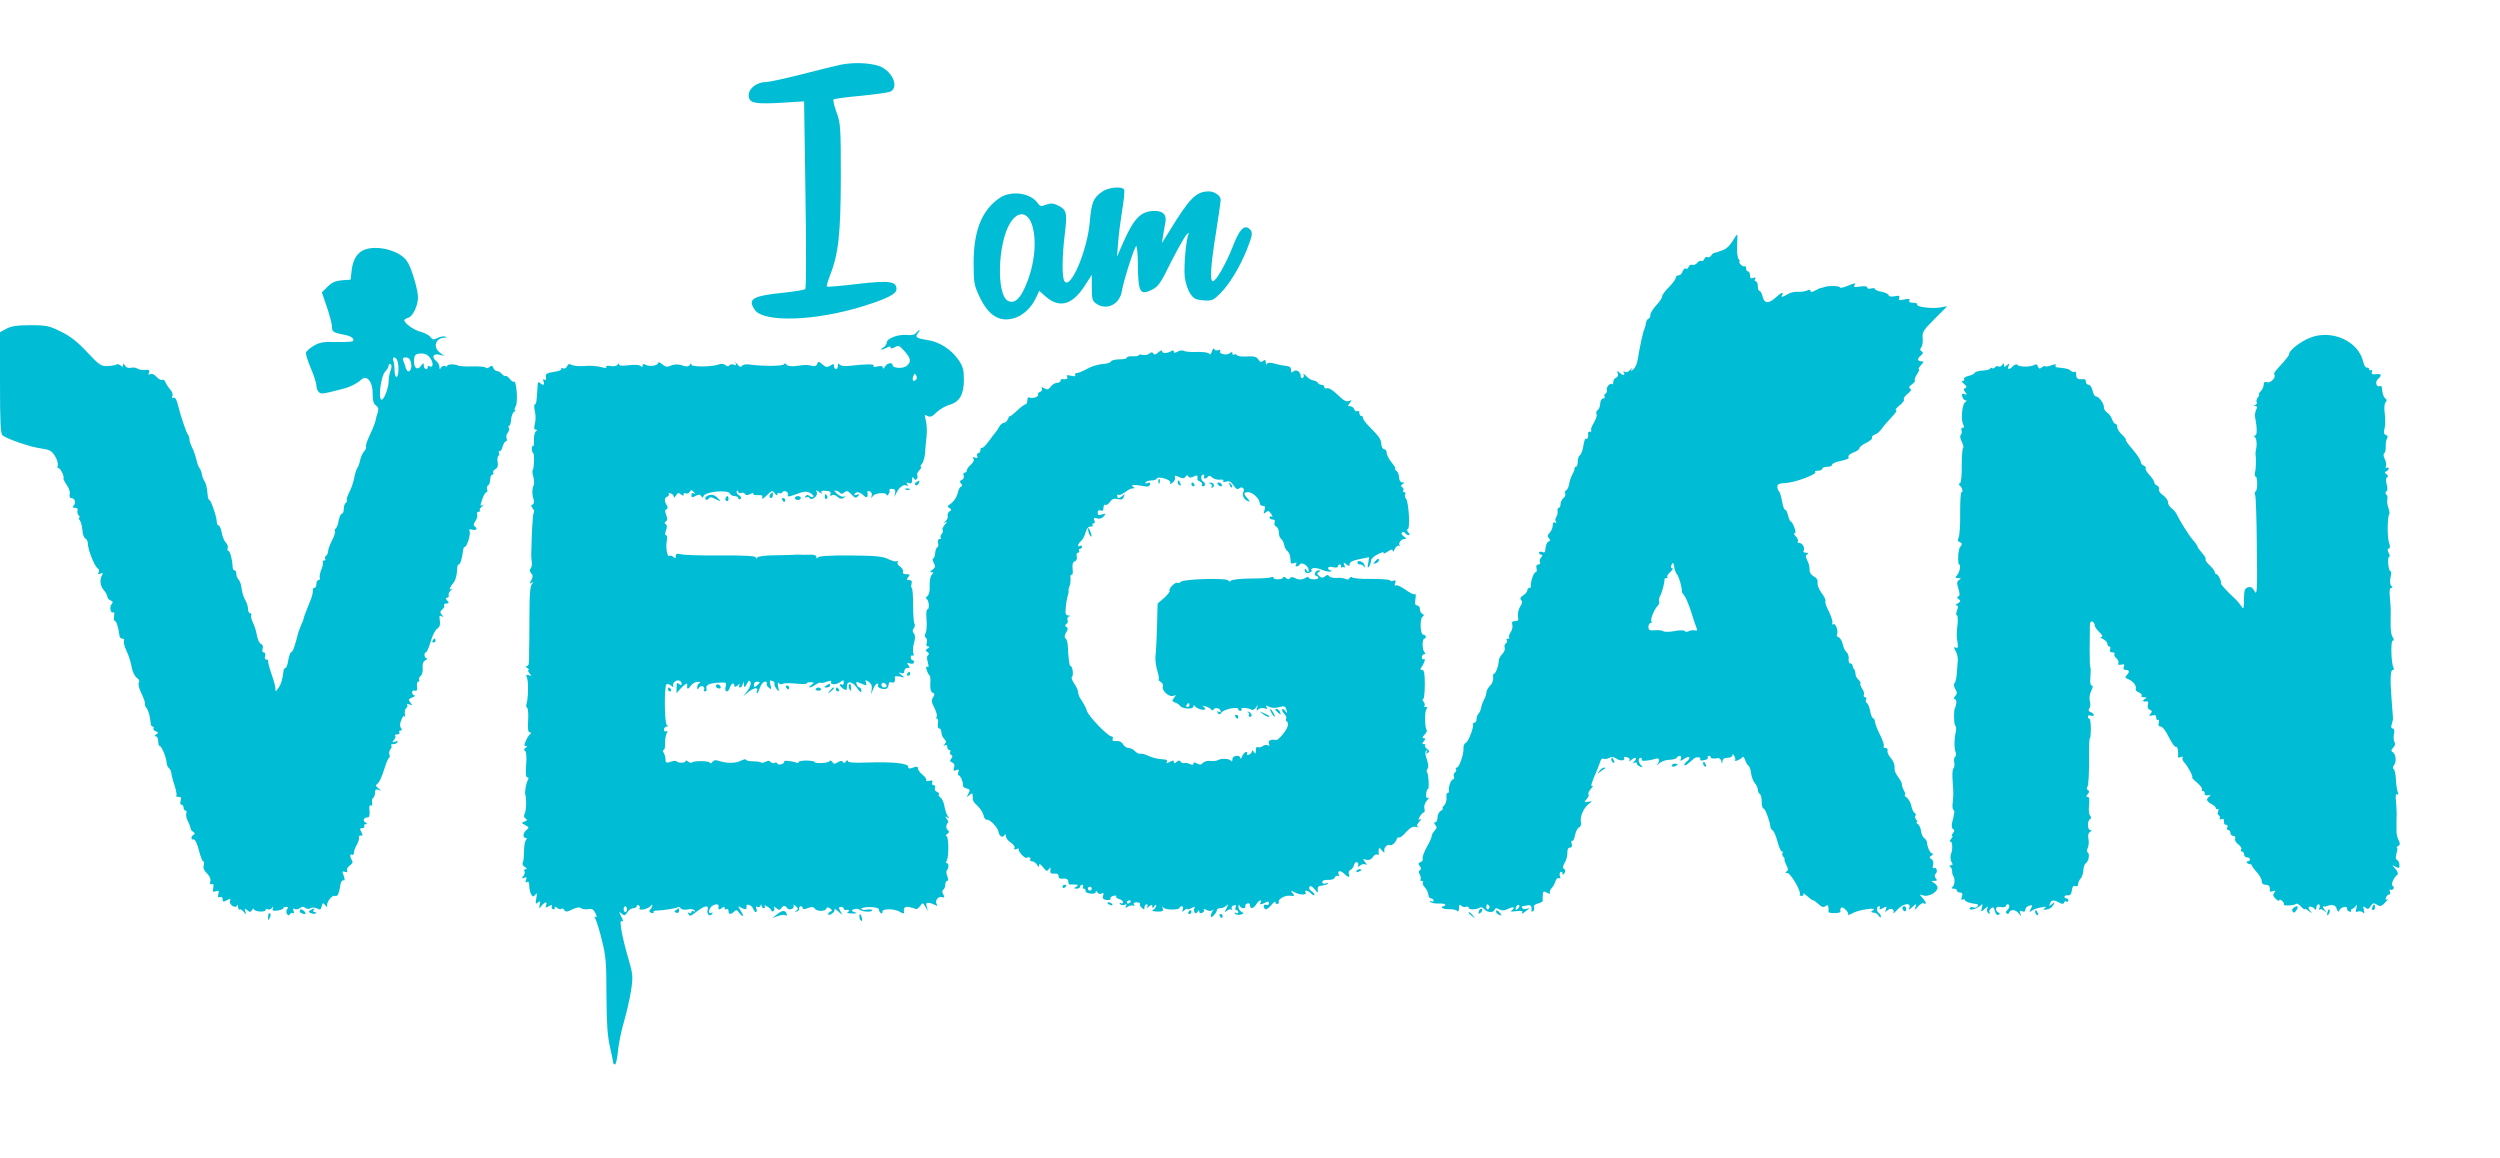 <?xml version="1.0" standalone="no"?>
<!DOCTYPE svg PUBLIC "-//W3C//DTD SVG 20010904//EN"
 "http://www.w3.org/TR/2001/REC-SVG-20010904/DTD/svg10.dtd">
<svg version="1.0" xmlns="http://www.w3.org/2000/svg"
 width="1280pt" height="593pt" viewBox="0 0 1280 593"
 preserveAspectRatio="xMidYMid meet">
<g transform="translate(0,593) scale(0.1,-0.1)"
fill="#00bcd4" stroke="none">
<path d="M4306 5599 c-28 -6 -119 -28 -203 -50 -84 -21 -165 -39 -179 -39 -57
0 -103 -44 -88 -84 9 -25 45 -29 168 -22 l113 7 7 -476 c4 -263 4 -481 -1
-485 -4 -4 -56 -13 -114 -19 -157 -16 -183 -32 -144 -88 46 -65 307 -57 550
18 129 40 175 64 175 89 0 40 -37 45 -201 26 -83 -10 -153 -16 -155 -13 -3 2
4 27 15 55 44 112 55 210 56 502 0 258 -1 279 -22 335 -12 33 -19 63 -15 66 4
3 65 12 135 18 71 7 139 16 153 21 43 17 24 86 -34 122 -40 25 -140 32 -216
17z"/>
<path d="M5647 4951 c-48 -31 -59 -57 -67 -154 -12 -149 -99 -353 -130 -307
-13 20 -13 125 2 243 13 109 10 123 -37 146 -23 11 -35 11 -59 3 -25 -10 -31
-9 -43 8 -37 53 -136 66 -194 27 -91 -61 -134 -167 -134 -332 0 -102 2 -115
31 -176 45 -94 100 -129 173 -109 46 12 91 53 115 105 l17 36 35 -31 c68 -59
134 -41 196 54 l38 59 0 -66 c0 -57 3 -68 22 -81 53 -38 121 -5 132 64 9 55
65 230 74 230 4 0 8 -48 8 -106 2 -131 12 -147 71 -118 34 17 45 33 99 143 34
67 70 130 79 140 10 9 15 11 11 4 -13 -23 -26 -169 -20 -221 3 -29 16 -67 28
-85 18 -27 29 -32 68 -35 43 -3 50 0 86 36 47 47 99 133 136 224 30 76 32 91
12 107 -26 22 -51 -5 -84 -91 -35 -89 -86 -178 -102 -178 -16 0 -12 75 15 244
14 88 25 165 25 172 0 22 -31 44 -61 44 -65 0 -99 -35 -204 -207 l-36 -58 6
40 c4 22 9 53 12 68 7 37 -12 57 -54 57 -72 0 -107 -36 -165 -168 l-29 -67 6
75 c3 41 13 117 21 167 9 51 13 97 9 103 -10 17 -78 11 -108 -9z m-360 -182
c23 -86 7 -210 -41 -314 -27 -60 -55 -81 -86 -65 -59 32 -52 295 12 398 41 67
94 58 115 -19z"/>
<path d="M8871 4696 c-19 -30 -36 -44 -63 -51 -5 -2 -10 -4 -13 -5 -3 -1 -10
-3 -15 -4 -6 0 -15 -7 -19 -15 -5 -7 -13 -11 -19 -7 -5 3 -13 -1 -16 -10 -3
-8 -10 -13 -15 -10 -5 3 -14 -1 -21 -10 -7 -8 -19 -13 -26 -10 -7 3 -15 -2
-18 -10 -3 -9 -10 -13 -15 -9 -5 3 -12 -4 -16 -15 -3 -11 -13 -20 -21 -20 -8
0 -14 -6 -14 -12 0 -7 -16 -29 -35 -48 -19 -19 -35 -40 -35 -48 0 -7 -13 -27
-30 -45 -16 -18 -30 -39 -30 -49 0 -9 -4 -18 -10 -20 -5 -1 -11 -12 -13 -23
-1 -11 -5 -24 -8 -30 -6 -11 -25 -98 -34 -156 -3 -21 -13 -43 -22 -50 -14 -12
-16 -12 -9 1 4 8 1 7 -8 -4 -8 -10 -20 -15 -27 -10 -8 4 -10 3 -5 -4 10 -16
-7 -15 -23 1 -11 10 -13 9 -8 -5 3 -9 0 -19 -9 -22 -8 -3 -14 -13 -14 -22 0
-10 -3 -15 -6 -11 -9 9 -32 -16 -27 -29 2 -7 -1 -15 -6 -19 -6 -3 -9 -11 -6
-16 4 -5 0 -9 -7 -9 -7 0 -14 -12 -15 -26 0 -15 -7 -30 -13 -34 -7 -4 -9 -13
-6 -19 4 -6 -2 -26 -13 -45 -11 -18 -18 -36 -14 -39 3 -4 1 -7 -5 -7 -7 0 -11
-3 -11 -7 3 -19 -2 -34 -10 -29 -5 3 -11 -13 -14 -36 -3 -22 -11 -44 -17 -48
-7 -4 -12 -19 -12 -34 0 -14 -4 -26 -9 -26 -5 0 -8 -3 -7 -7 1 -5 -4 -19 -12
-33 -7 -14 -15 -36 -16 -49 -2 -13 -8 -27 -15 -31 -6 -4 -9 -12 -5 -18 3 -5
-1 -15 -9 -22 -8 -7 -15 -21 -15 -31 0 -11 -4 -19 -9 -19 -5 0 -8 -8 -6 -17 1
-10 -2 -23 -7 -30 -5 -7 -6 -18 -2 -24 4 -8 3 -9 -4 -5 -8 5 -12 -1 -12 -14 0
-12 -7 -28 -15 -37 -12 -11 -13 -19 -5 -28 8 -9 8 -14 0 -17 -10 -3 -17 -22
-19 -52 -1 -4 -8 -6 -16 -2 -8 3 -15 1 -15 -4 0 -6 5 -10 11 -10 8 0 8 -4 -1
-15 -6 -8 -9 -19 -5 -25 3 -5 0 -10 -8 -10 -10 0 -13 -7 -10 -20 3 -11 1 -20
-5 -20 -10 0 -28 -56 -24 -72 1 -5 -2 -8 -8 -8 -5 0 -10 -6 -10 -13 0 -7 -10
-18 -21 -25 -15 -10 -18 -17 -11 -24 8 -8 6 -18 -5 -34 -8 -13 -13 -35 -11
-49 4 -20 1 -25 -15 -25 -14 0 -18 -5 -14 -19 3 -11 -1 -28 -9 -39 -7 -11 -10
-22 -7 -26 3 -3 1 -6 -6 -6 -7 0 -10 -4 -6 -9 3 -5 0 -13 -6 -16 -5 -4 -8 -13
-5 -21 3 -8 -2 -22 -12 -32 -9 -9 -17 -24 -18 -32 -1 -28 -16 -70 -25 -70 -4
0 -6 -9 -4 -20 2 -12 -5 -30 -15 -40 -11 -11 -20 -27 -20 -36 0 -8 -5 -25 -12
-37 -7 -12 -13 -31 -15 -42 -2 -11 -8 -24 -13 -29 -6 -6 -10 -18 -10 -28 0
-10 -5 -18 -10 -18 -6 0 -9 -3 -8 -7 4 -19 -24 -91 -37 -96 -8 -4 -13 -16 -12
-29 2 -30 -22 -98 -34 -98 -6 0 -8 -4 -4 -9 3 -5 0 -13 -6 -16 -5 -4 -8 -13
-5 -21 3 -8 1 -14 -4 -14 -10 0 -25 -39 -22 -58 2 -6 -1 -12 -6 -12 -5 0 -8
-11 -6 -25 1 -14 -4 -32 -13 -40 -8 -8 -11 -15 -6 -15 4 0 0 -5 -9 -11 -10 -5
-18 -21 -18 -34 0 -14 -5 -25 -11 -25 -8 0 -8 -4 0 -14 9 -11 8 -17 -4 -29 -8
-9 -15 -22 -15 -29 0 -7 -12 -33 -26 -57 -13 -25 -23 -50 -20 -57 3 -7 -2 -15
-11 -18 -12 -5 -13 -9 -4 -20 8 -10 9 -16 1 -21 -7 -4 -7 -12 0 -24 5 -10 6
-21 3 -25 -3 -3 -1 -6 6 -6 7 0 10 -4 6 -9 -3 -5 2 -16 11 -25 8 -9 16 -25 17
-36 1 -11 7 -20 14 -20 7 0 13 -5 13 -11 0 -5 -5 -7 -12 -3 -6 4 -8 3 -5 -3 4
-6 23 -10 42 -9 19 1 35 -2 35 -6 0 -5 -5 -8 -11 -8 -5 0 -8 -4 -5 -8 2 -4 19
-8 38 -7 18 0 36 -4 40 -10 4 -5 8 1 8 15 0 18 3 21 11 13 6 -6 18 -9 25 -6 8
3 14 1 14 -5 0 -11 39 -10 57 1 6 4 16 0 23 -8 15 -18 47 -20 53 -2 3 9 9 9
23 1 14 -7 26 -7 44 2 27 14 43 9 20 -7 -10 -6 -3 -8 23 -4 28 3 36 1 30 -8
-4 -7 2 -6 13 3 29 22 30 24 12 17 -10 -3 -20 -2 -23 3 -4 6 -3 10 2 11 4 0
16 2 26 4 15 3 22 -7 18 -28 -1 -5 3 -6 8 -2 6 3 8 12 5 19 -3 8 4 16 20 20
14 3 25 10 25 14 -1 4 -1 17 0 30 1 20 4 21 22 11 13 -6 19 -7 15 -1 -3 6 0
17 8 24 7 8 17 24 20 36 4 13 12 19 18 16 7 -5 9 -1 5 9 -3 9 -2 19 3 22 6 4
10 0 10 -7 0 -10 3 -9 10 2 6 9 5 17 -2 21 -8 5 -7 14 3 31 8 12 14 35 14 51
-1 17 4 27 13 27 9 0 13 7 9 20 -3 11 -2 18 3 15 4 -3 11 10 14 29 4 19 13 37
21 40 8 3 12 14 9 29 -5 28 15 72 42 92 18 13 18 14 -5 10 -22 -4 -22 -3 -7
14 9 10 13 21 9 24 -3 4 2 17 13 29 10 12 14 18 7 14 -12 -6 -4 17 27 89 4 11
11 28 14 38 3 10 10 16 16 12 5 -3 18 -1 28 4 14 7 24 6 38 -3 18 -14 48 -11
39 4 -3 5 4 6 15 3 11 -3 17 -10 13 -17 -3 -6 0 -6 8 2 20 18 34 15 18 -5 -10
-11 -10 -14 -1 -9 6 4 12 3 12 -2 0 -6 8 -13 18 -17 14 -5 15 -4 5 6 -16 16
-17 39 -2 39 5 0 7 -4 4 -10 -5 -9 35 -6 72 5 18 6 24 -7 11 -24 -10 -12 -8
-12 8 1 11 10 35 18 52 18 17 0 34 5 37 10 10 16 28 12 21 -5 -5 -13 -2 -13
19 1 27 18 35 4 10 -16 -9 -7 -13 -15 -11 -17 4 -5 14 2 49 33 13 12 40 7 32
-5 -2 -5 7 -6 20 -3 14 2 22 8 19 13 -3 5 0 9 5 9 6 0 11 -4 11 -9 0 -4 11 -6
24 -4 17 4 25 0 29 -14 4 -16 5 -16 6 0 1 11 9 17 26 17 14 0 25 6 25 13 0 8
3 7 9 -3 6 -8 7 -18 5 -22 -7 -11 30 4 37 15 4 5 10 -1 14 -14 4 -13 12 -27
18 -30 5 -4 11 -21 13 -40 2 -18 11 -40 19 -49 8 -9 15 -24 15 -33 0 -9 5 -19
10 -22 6 -3 10 -22 10 -41 0 -19 4 -34 10 -34 8 0 33 -69 35 -95 0 -5 5 -13
12 -17 6 -5 17 -30 24 -58 7 -27 17 -50 23 -50 5 0 6 -3 3 -7 -4 -3 -2 -12 4
-20 6 -7 9 -13 6 -13 -3 0 1 -12 8 -27 11 -21 12 -29 2 -35 -8 -5 -7 -8 5 -8
16 0 72 -96 63 -110 -2 -4 2 -7 10 -7 8 0 11 5 8 11 -3 6 5 1 19 -11 13 -13
28 -23 32 -23 4 0 16 -9 28 -20 16 -15 25 -17 35 -9 12 11 17 0 15 -31 0 -3
14 -5 33 -5 20 0 31 4 28 11 -2 7 0 14 5 17 10 7 43 -29 34 -37 -3 -4 10 1 28
11 36 17 126 29 99 12 -13 -8 -12 -10 11 -13 6 0 15 -8 20 -16 6 -9 10 -10 10
-3 0 6 -4 15 -10 18 -13 8 -13 35 1 35 5 0 7 -5 3 -11 -4 -7 1 -7 16 1 20 11
22 10 16 -5 -5 -15 -4 -16 8 -6 17 15 39 5 30 -12 -3 -7 6 0 20 15 28 32 72
39 62 11 -6 -14 -3 -14 15 3 22 19 22 19 16 -1 -6 -18 -5 -17 13 3 11 13 24
21 30 17 16 -10 12 7 -7 28 -17 19 -17 19 5 12 26 -8 72 17 72 40 0 8 -8 19
-17 24 -17 10 -17 10 1 11 14 0 16 3 7 13 -7 10 -7 17 0 24 12 12 3 36 -11 28
-4 -3 -6 4 -3 16 4 12 0 25 -8 30 -12 8 -12 11 1 19 8 5 10 10 4 10 -11 0 -26
30 -28 58 -1 7 -7 16 -14 21 -7 4 -14 20 -16 35 -2 16 -9 32 -17 37 -8 5 -10
9 -5 9 5 0 3 6 -3 13 -6 8 -8 17 -4 21 4 4 2 10 -4 14 -7 4 -14 20 -17 36 -3
15 -13 34 -23 42 -10 7 -14 14 -10 14 4 0 2 10 -5 23 -7 12 -11 26 -10 30 1 5
-6 20 -17 35 -20 29 -21 32 -21 60 0 11 -9 29 -20 42 -12 13 -18 30 -16 37 3
7 -1 13 -10 13 -8 0 -13 4 -9 10 3 5 -6 32 -20 59 -14 28 -25 57 -25 65 0 8
-4 16 -9 18 -6 2 -13 19 -16 38 -3 19 -11 37 -17 41 -6 4 -7 12 -4 18 4 6 2
11 -4 11 -7 0 -10 6 -7 13 3 7 -1 21 -9 31 -7 11 -11 22 -9 26 3 4 -2 13 -10
20 -8 7 -15 20 -15 30 0 9 -3 20 -7 24 -5 4 -8 13 -8 19 -1 7 -6 11 -12 10 -5
-1 -9 9 -8 22 2 13 -3 29 -10 35 -8 6 -17 25 -20 41 -4 17 -13 33 -21 36 -8 3
-12 9 -9 14 9 14 -6 59 -17 53 -6 -4 -9 -1 -6 7 2 7 -6 33 -18 58 -13 24 -21
48 -18 53 3 5 -5 23 -19 41 -13 18 -23 41 -21 53 2 14 -4 25 -20 33 -14 8 -22
21 -21 34 1 12 -4 33 -11 46 -10 20 -11 27 -1 33 8 5 6 8 -6 8 -10 0 -16 4
-13 9 9 14 -5 41 -21 41 -8 0 -12 4 -8 9 3 5 -2 17 -11 25 -8 9 -11 16 -6 16
7 0 6 11 -1 30 -6 17 -15 30 -18 30 -4 0 -10 14 -14 30 -4 17 -10 30 -15 30
-4 0 -10 14 -13 30 -10 49 -13 59 -20 66 -4 4 -7 14 -7 23 0 12 11 17 43 18
46 2 162 45 151 56 -4 4 2 7 14 7 12 0 22 5 22 10 0 6 11 10 25 10 14 0 25 4
25 10 0 5 12 12 28 16 54 12 62 16 56 25 -3 6 8 15 25 22 17 6 31 16 31 22 0
6 16 19 36 28 19 10 33 21 29 26 -3 5 3 12 14 16 11 3 26 16 34 28 8 12 31 39
51 60 20 20 31 37 24 37 -7 0 1 11 17 24 17 13 27 27 23 31 -4 4 4 17 18 28
18 14 22 22 14 27 -8 5 -6 12 9 22 11 8 18 17 15 21 -3 3 2 17 11 31 10 14 14
26 10 26 -5 0 0 9 10 20 16 18 16 20 2 20 -21 0 -22 14 -2 30 12 10 13 15 4
21 -9 5 -10 11 -2 21 6 7 9 28 7 47 -3 30 3 40 61 98 l65 65 -35 -6 c-43 -8
-127 3 -119 15 3 5 -7 9 -21 9 -17 0 -24 4 -19 12 5 8 -2 9 -26 5 -26 -6 -31
-4 -26 8 4 11 -1 13 -24 8 -19 -3 -30 -1 -30 5 0 6 -16 14 -35 18 -19 3 -35
10 -35 14 0 5 -9 6 -20 3 -11 -3 -20 -1 -20 5 0 7 -14 8 -37 5 -26 -4 -34 -3
-29 5 9 15 6 15 -38 -3 -20 -8 -36 -11 -36 -6 0 8 -62 9 -80 1 -3 -1 -9 -3
-15 -4 -5 0 -20 -7 -32 -14 -15 -8 -23 -9 -23 -2 0 7 -7 8 -17 3 -10 -5 -31
-8 -48 -7 -16 1 -40 -4 -52 -12 -26 -16 -37 -18 -28 -4 11 18 -8 11 -32 -12
-36 -34 -60 -33 -68 2 -4 17 -11 30 -16 30 -5 0 -9 11 -9 25 0 14 -5 25 -11
25 -5 0 -7 5 -3 12 5 8 2 9 -9 5 -12 -5 -17 -1 -17 13 0 11 -4 20 -10 20 -5 0
-10 7 -10 16 0 8 -3 13 -7 11 -5 -3 -14 1 -21 9 -7 8 -10 14 -6 14 3 0 2 6 -4
13 -6 7 -10 39 -8 70 2 31 2 57 0 57 -1 0 -12 -15 -23 -34z m-298 -1673 c1
-12 8 -27 14 -35 9 -11 25 -64 24 -85 0 -5 6 -15 13 -23 7 -8 22 -44 34 -80
11 -36 23 -73 28 -84 5 -14 3 -17 -7 -14 -8 3 -22 1 -31 -3 -9 -5 -19 -5 -22
0 -3 5 -26 5 -52 0 -26 -5 -52 -5 -58 -1 -6 5 -26 7 -43 5 -27 -2 -33 1 -33
17 0 11 5 20 11 20 5 0 8 4 4 9 -6 11 14 60 32 79 7 8 11 18 8 22 -3 5 -1 17
4 27 11 20 25 74 23 86 -1 4 3 7 10 7 6 0 8 3 5 6 -4 4 3 15 15 25 11 11 16
19 10 19 -6 0 -9 7 -5 15 7 19 12 16 16 -12z m-948 -1732 c3 -5 1 -12 -5 -16
-5 -3 -10 1 -10 9 0 18 6 21 15 7z m147 -13 c-7 -7 -12 -8 -12 -2 0 14 12 26
19 19 2 -3 -1 -11 -7 -17z"/>
<path d="M1865 4651 c-36 -15 -57 -49 -64 -101 l-6 -52 -44 -3 c-33 -3 -52
-11 -74 -33 l-29 -29 26 -76 c14 -41 26 -87 26 -101 0 -25 5 -29 67 -41 33 -6
50 -21 39 -32 -3 -3 -41 -5 -84 -4 -65 2 -86 -2 -115 -19 -19 -11 -37 -27 -40
-34 -3 -7 8 -43 24 -80 16 -37 29 -78 29 -91 0 -12 6 -27 13 -33 12 -11 21 -9
122 17 37 9 74 28 97 49 28 24 58 -16 56 -76 0 -32 4 -49 17 -58 12 -9 15 -19
9 -36 -4 -13 -9 -27 -9 -33 -1 -5 -3 -13 -5 -17 -1 -5 -3 -11 -5 -15 -1 -5
-12 -30 -24 -56 -13 -27 -20 -51 -17 -55 3 -3 -1 -13 -9 -22 -9 -10 -18 -30
-21 -46 -3 -16 -9 -33 -14 -39 -4 -5 -12 -28 -16 -50 -4 -22 -15 -55 -25 -74
-10 -19 -16 -38 -13 -42 2 -4 0 -10 -6 -14 -5 -3 -10 -17 -10 -31 0 -13 -4
-24 -10 -24 -5 0 -12 -16 -16 -35 -3 -19 -10 -38 -15 -41 -5 -3 -7 -9 -4 -14
3 -5 -4 -26 -15 -47 -11 -21 -20 -45 -20 -55 0 -9 -5 -20 -10 -23 -6 -4 -8
-11 -5 -16 4 -5 1 -9 -6 -9 -7 0 -10 -3 -6 -6 3 -4 0 -21 -7 -38 -7 -17 -11
-37 -9 -43 3 -7 0 -13 -6 -13 -6 0 -11 -9 -11 -20 0 -11 -5 -20 -10 -20 -6 0
-10 -6 -8 -12 1 -7 -3 -26 -9 -43 -28 -70 -36 -91 -38 -100 0 -5 -7 -23 -15
-40 -7 -16 -15 -39 -17 -50 -3 -11 -6 -24 -8 -30 -2 -5 -6 -20 -10 -32 -4 -13
-11 -23 -15 -23 -4 0 -10 -18 -14 -40 -3 -22 -10 -40 -14 -40 -5 0 -9 -6 -10
-12 -5 -45 -12 -70 -26 -90 -15 -21 -16 -21 -16 -3 0 11 -9 44 -20 74 -10 29
-18 59 -17 65 1 6 -3 10 -9 9 -7 -1 -10 6 -7 17 3 12 0 20 -7 20 -7 0 -9 8 -5
19 3 11 0 21 -9 24 -8 3 -17 23 -21 45 -3 21 -13 51 -21 66 -7 16 -11 32 -8
37 3 5 0 9 -5 9 -6 0 -11 9 -11 21 0 11 -5 30 -12 42 -13 23 -17 37 -23 76 -2
13 -8 28 -14 34 -6 6 -11 19 -11 29 0 10 -4 18 -9 18 -6 0 -10 8 -10 18 -1 34
-13 82 -22 82 -5 0 -6 6 -3 14 3 7 -2 20 -10 28 -8 8 -18 32 -21 52 -4 20 -11
36 -16 36 -5 0 -9 8 -9 18 0 24 -30 112 -38 112 -4 0 -8 12 -9 28 -4 41 -8 56
-18 72 -5 8 -11 24 -12 34 -2 11 -7 24 -12 30 -5 6 -12 26 -16 44 -4 18 -13
45 -21 60 -8 15 -14 34 -14 42 0 9 -4 20 -8 25 -7 8 -36 91 -47 137 -10 41
-18 57 -28 51 -6 -4 -8 0 -4 9 3 9 -2 24 -12 34 -9 11 -20 27 -24 37 -4 10
-11 16 -16 12 -6 -3 -19 4 -30 16 -12 13 -24 18 -32 13 -9 -5 -11 -2 -6 9 5
12 0 15 -21 13 -15 -1 -33 2 -39 7 -7 5 -22 7 -33 4 -12 -3 -24 1 -30 11 -7
12 -9 13 -10 3 0 -10 -3 -11 -13 -2 -8 6 -16 8 -20 5 -3 -3 -23 -7 -44 -8 -35
-2 -43 3 -106 70 -49 53 -86 82 -135 106 -60 30 -75 33 -157 33 -67 0 -98 -5
-122 -18 l-33 -18 0 -258 c0 -203 3 -261 13 -270 24 -19 143 -60 197 -67 44
-6 55 -12 71 -38 11 -17 17 -39 15 -49 -3 -11 -2 -16 1 -13 3 3 12 -6 20 -21
7 -14 11 -28 8 -31 -2 -3 5 -18 16 -34 12 -16 19 -38 16 -48 -3 -12 0 -20 8
-20 18 0 26 -25 12 -39 -8 -8 -6 -11 7 -11 11 0 16 -5 13 -14 -3 -7 0 -19 6
-25 6 -6 7 -11 3 -11 -5 0 -4 -6 2 -13 6 -7 12 -30 14 -51 1 -21 8 -40 15 -43
7 -3 13 -15 13 -27 0 -30 34 -116 50 -126 7 -4 9 -13 5 -21 -6 -9 -3 -11 9 -6
12 5 15 3 10 -5 -15 -24 -12 -57 7 -79 10 -12 19 -28 19 -34 0 -7 7 -16 16
-19 12 -5 14 -9 5 -20 -12 -15 -4 -49 9 -41 5 3 7 -6 4 -20 -2 -14 0 -25 5
-25 7 0 18 -34 23 -77 1 -7 8 -13 15 -13 8 0 11 -5 8 -10 -4 -6 2 -30 13 -53
11 -23 23 -60 26 -83 4 -22 16 -47 26 -54 12 -8 16 -18 11 -24 -5 -7 0 -30 14
-58 12 -26 20 -49 17 -52 -2 -3 1 -12 8 -21 11 -14 18 -40 22 -82 1 -7 5 -13
10 -13 5 0 7 -4 4 -9 -3 -5 2 -12 11 -15 15 -6 15 -8 3 -16 -10 -7 -11 -10 -2
-10 6 0 12 -11 12 -25 0 -14 4 -25 8 -25 10 0 34 -59 35 -85 1 -11 6 -23 11
-27 6 -4 12 -15 13 -25 1 -10 8 -39 17 -65 8 -25 12 -49 9 -52 -4 -3 1 -6 11
-6 13 0 16 -5 11 -20 -4 -11 -2 -20 4 -20 6 0 11 -7 11 -15 0 -8 4 -15 10 -15
5 0 7 -6 4 -14 -3 -8 0 -25 7 -38 7 -13 13 -29 14 -36 0 -7 6 -16 14 -21 9 -6
10 -11 2 -15 -15 -9 -14 -27 1 -24 6 2 18 -22 26 -54 8 -32 18 -58 22 -58 5 0
6 -9 3 -21 -4 -13 2 -27 17 -41 13 -13 20 -28 17 -40 -4 -13 -1 -18 7 -15 9 4
11 -2 8 -19 -4 -20 -1 -23 13 -17 15 5 17 2 13 -15 -4 -15 -2 -19 8 -15 8 3
14 -1 14 -11 0 -14 4 -15 22 -5 17 9 20 9 16 -3 -8 -18 28 -43 35 -25 3 7 6 3
6 -7 1 -11 4 -16 8 -13 3 4 12 -1 20 -11 14 -16 14 -16 9 2 -6 16 -4 17 10 6
13 -12 17 -11 25 1 5 8 9 10 9 4 0 -5 14 -11 30 -12 17 -1 30 2 30 8 0 6 5 7
11 3 6 -3 16 0 21 7 8 11 9 11 5 -2 -4 -12 1 -14 24 -11 16 2 29 8 29 11 0 4
7 8 15 8 10 0 12 -4 5 -12 -5 -6 -5 -17 -1 -24 6 -9 10 -10 15 -2 4 6 12 9 17
6 5 -3 6 2 2 11 -4 12 -3 15 6 10 6 -4 18 -2 26 4 11 9 19 9 28 2 8 -7 18 -7
27 -2 8 5 22 4 33 -1 15 -9 20 -7 24 10 5 20 6 21 20 4 8 -10 12 -13 8 -6 -8
18 24 63 40 56 14 -5 21 11 29 63 2 10 9 18 15 17 7 -2 7 5 1 23 -9 22 -8 25
6 20 11 -4 15 -2 11 7 -3 7 4 19 14 26 12 7 17 17 12 24 -11 18 -13 38 -2 31
5 -3 10 0 10 5 3 20 5 26 17 48 7 12 11 28 10 35 -2 7 3 12 10 10 10 -2 10 2
2 18 -9 16 -8 20 5 20 9 0 13 5 10 10 -3 5 0 10 7 10 10 0 9 3 -2 10 -15 9 -7
25 13 25 8 0 11 13 9 34 -3 21 0 31 7 27 6 -4 8 2 6 14 -2 11 0 22 6 25 5 4 9
15 9 27 0 15 5 19 18 14 16 -6 16 -5 -1 8 -15 12 -15 15 -2 26 8 6 22 39 32
71 10 32 21 59 25 59 4 0 5 7 2 15 -4 8 -1 21 5 29 6 7 8 16 4 19 -3 4 1 7 10
7 9 0 19 4 22 10 4 6 -1 7 -12 3 -15 -6 -16 -4 -6 9 7 8 10 18 6 21 -3 4 1 7
11 7 9 0 14 5 11 10 -3 6 -1 10 6 10 8 0 8 4 2 13 -7 8 -6 22 2 42 8 19 14 24
17 15 3 -8 3 -3 1 12 -2 14 1 29 7 33 5 3 8 11 5 16 -4 5 2 6 12 2 16 -6 16
-5 4 10 -12 15 -10 18 10 26 13 5 18 10 12 10 -7 1 -13 8 -13 16 0 8 6 12 14
9 9 -4 13 2 11 20 -2 14 1 26 6 26 6 0 8 4 5 9 -3 5 0 14 8 20 7 6 12 24 10
41 -2 20 2 33 14 39 9 6 12 11 6 11 -12 0 -15 30 -3 30 4 0 15 25 24 55 8 30
24 60 33 66 13 8 17 20 14 42 -4 23 -2 28 9 22 12 -7 12 -6 1 7 -10 12 -9 18
3 28 8 7 12 16 9 21 -3 5 2 9 12 9 13 0 14 3 4 15 -10 11 -10 15 0 15 6 0 10
6 7 13 -2 6 3 18 12 25 10 8 10 11 2 6 -15 -7 -10 6 12 34 11 14 17 41 18 75
0 9 4 17 8 17 8 0 18 35 23 78 1 6 4 12 8 12 11 0 32 69 24 82 -5 8 0 9 14 6
22 -6 30 6 12 17 -7 4 -5 14 4 27 8 11 12 27 9 34 -3 8 1 14 8 14 7 0 9 3 6 7
-4 3 1 12 11 20 9 8 11 12 5 8 -16 -8 -16 -6 -2 34 6 17 15 31 20 31 4 0 6 6
3 14 -3 8 -1 17 5 21 6 3 11 17 11 31 0 13 5 24 11 24 5 0 8 4 4 9 -3 6 2 14
11 19 12 6 15 18 12 36 -3 15 -1 29 4 32 4 3 6 10 3 15 -4 5 -2 9 3 9 6 0 13
11 16 25 4 14 11 25 16 25 5 0 7 7 4 15 -4 8 -1 22 6 30 6 8 9 19 5 25 -3 5
-3 10 2 10 4 0 9 14 10 32 1 17 8 35 15 40 7 4 9 8 5 8 -4 0 -3 10 4 21 12 23
3 133 -10 125 -4 -3 -13 4 -21 14 -8 10 -17 17 -21 15 -4 -3 -12 2 -19 10 -7
8 -18 15 -25 15 -7 0 -16 7 -19 16 -5 13 -9 14 -20 5 -8 -7 -17 -8 -19 -3 -3
4 -34 7 -69 6 -35 -1 -67 1 -72 4 -16 9 -56 8 -56 -1 0 -4 -5 -5 -11 -1 -6 3
-15 0 -20 -7 -7 -11 -9 -11 -9 2 0 9 -7 22 -15 29 -26 21 -19 41 13 34 l27 -6
-22 16 c-38 28 -24 75 22 77 16 1 16 2 3 6 -9 2 -27 -1 -39 -8 -19 -9 -25 -9
-35 5 -6 9 -29 22 -50 27 -37 10 -84 44 -84 60 0 3 9 9 20 12 23 6 50 62 50
104 0 41 -35 158 -57 187 -38 54 -153 83 -218 57z m339 -556 c17 -25 13 -51
-5 -40 -5 4 -9 1 -9 -4 0 -19 -20 -12 -20 7 -1 16 -2 16 -15 -2 -18 -23 -35
-12 -35 23 0 35 6 41 41 41 18 0 32 -9 43 -25z m-170 -11 c10 -25 7 -84 -4
-84 -5 0 -10 15 -10 34 0 19 -3 41 -6 50 -3 9 -2 16 4 16 5 0 13 -7 16 -16z
m70 -9 c10 -40 -16 -66 -27 -27 -2 9 -8 25 -12 35 -5 13 -2 17 13 17 13 0 22
-9 26 -25z m-104 -41 c-6 -14 -10 -39 -10 -55 0 -36 -26 -102 -38 -95 -16 10
-1 120 19 142 11 11 19 26 19 33 0 7 4 10 10 6 6 -4 6 -15 0 -31z"/>
<path d="M4690 4225 c-7 -9 -25 -13 -49 -10 -43 4 -101 -18 -101 -39 0 -8 -8
-20 -17 -25 -24 -14 -7 -14 18 -1 13 8 19 7 19 0 0 -6 8 -5 21 2 18 12 24 9
50 -20 33 -37 36 -53 12 -75 -19 -16 -73 -13 -73 4 0 16 -29 10 -39 -8 -6 -11
-11 -13 -11 -5 0 8 -8 10 -26 6 -18 -5 -25 -3 -21 3 6 10 -35 10 -133 -1 -19
-2 -38 2 -42 8 -5 7 -8 5 -8 -6 0 -10 -4 -18 -10 -18 -5 0 -10 7 -10 15 0 13
-3 13 -19 3 -16 -10 -23 -9 -40 6 -18 17 -21 17 -27 3 -3 -10 -13 -14 -27 -10
-26 6 -30 6 -82 -1 -24 -3 -43 0 -48 7 -6 8 -10 8 -13 2 -4 -10 -110 -11 -179
-1 -16 2 -33 -1 -37 -8 -5 -7 -12 -5 -23 9 -9 11 -13 14 -9 6 5 -11 3 -13 -9
-8 -9 3 -19 2 -23 -4 -4 -6 -11 -6 -20 2 -8 6 -21 8 -31 4 -33 -14 -143 -15
-143 -2 0 9 -3 8 -8 -1 -6 -9 -16 -10 -33 -5 -28 10 -47 9 -72 -2 -12 -5 -24
-1 -37 10 -11 10 -20 13 -20 8 0 -15 -44 -22 -64 -11 -11 6 -16 5 -16 -4 0 -8
-3 -9 -10 -2 -6 6 -31 8 -60 4 -33 -4 -50 -3 -50 4 0 7 -3 6 -8 -1 -5 -7 -19
-10 -36 -7 -16 3 -25 1 -22 -5 4 -6 -6 -6 -28 0 -19 5 -56 8 -82 5 -27 -2 -57
0 -67 6 -13 6 -19 5 -23 -7 -4 -9 -13 -14 -21 -11 -8 3 -12 2 -9 -3 3 -5 -14
-12 -38 -15 -37 -6 -44 -10 -41 -27 3 -12 0 -17 -7 -13 -7 5 -9 1 -5 -9 7 -19
-3 -23 -19 -7 -6 6 -10 4 -11 -8 -5 -86 -7 -102 -14 -102 -4 0 -5 -12 -2 -27
7 -34 7 -51 0 -80 -4 -14 -1 -23 6 -23 9 0 9 -2 1 -8 -6 -4 -11 -24 -10 -44 1
-20 -1 -35 -5 -32 -4 2 -7 -5 -6 -16 1 -11 4 -20 7 -20 7 0 5 -78 -2 -86 -4
-3 -2 -19 3 -36 4 -17 5 -36 2 -42 -9 -15 -10 -46 -1 -73 4 -13 2 -23 -5 -26
-9 -3 -9 -7 0 -19 7 -8 10 -18 6 -22 -5 -5 -11 -98 -13 -221 0 -5 1 -21 3 -35
1 -14 -2 -28 -7 -32 -6 -4 -5 -12 3 -22 10 -11 10 -20 1 -37 -10 -17 -10 -20
2 -13 10 6 11 5 1 -7 -8 -10 -12 -55 -12 -130 0 -62 -1 -134 -1 -159 -1 -25
-1 -58 -1 -75 0 -48 -2 -55 -13 -55 -6 0 -4 -5 4 -10 8 -5 11 -10 6 -10 -5 0
-2 -8 5 -17 12 -15 12 -16 -3 -10 -14 5 -16 2 -9 -16 8 -22 5 -110 -4 -134 -2
-7 0 -15 4 -17 5 -3 7 -33 5 -66 -3 -43 0 -60 9 -60 8 0 8 -3 2 -8 -6 -4 -16
-19 -22 -34 -10 -22 -10 -28 0 -28 8 0 8 -3 -2 -9 -9 -6 -10 -11 -3 -15 7 -4
9 -31 6 -71 -4 -44 -2 -65 6 -65 7 0 8 -6 1 -17 -8 -17 -16 -62 -11 -73 6 -18
5 -78 -3 -94 -6 -13 -5 -21 4 -27 10 -6 9 -10 -5 -15 -17 -7 -17 -8 4 -19 19
-10 20 -13 6 -24 -18 -15 -21 -41 -5 -41 8 0 8 -4 1 -12 -5 -7 -9 -34 -9 -59
0 -26 -3 -51 -7 -57 -3 -6 2 -15 11 -21 11 -6 13 -11 5 -11 -7 0 -10 -5 -7
-10 4 -6 1 -18 -6 -26 -10 -12 -9 -13 5 -8 12 5 15 2 9 -12 -4 -12 -3 -15 5
-10 8 5 12 -2 12 -21 0 -15 5 -35 10 -43 9 -13 11 -13 21 0 8 11 9 7 5 -19 -5
-28 -4 -32 8 -22 12 10 14 8 9 -11 -4 -21 -3 -22 10 -5 18 21 31 22 23 2 -5
-13 -2 -14 15 -4 13 7 19 7 15 1 -3 -6 -2 -13 4 -17 5 -3 10 -1 10 6 0 8 3 9
13 0 8 -6 17 -8 21 -4 4 4 11 1 15 -6 7 -11 14 -11 41 3 22 10 37 13 45 6 6
-5 23 -7 37 -5 19 4 27 -1 37 -21 7 -17 8 -23 0 -19 -7 5 -7 2 0 -11 6 -11 21
-59 33 -109 20 -78 23 -116 23 -280 1 -143 5 -209 18 -265 9 -41 17 -78 17
-82 0 -5 4 -8 9 -8 4 0 12 32 15 70 4 39 18 107 31 150 13 44 29 115 36 158
11 74 10 82 -16 172 -30 102 -46 192 -33 184 11 -7 10 4 -4 29 -10 20 -10 21
5 9 13 -12 18 -10 29 7 7 12 21 21 30 21 10 0 18 5 18 11 0 5 5 7 10 4 6 -4 8
-11 4 -16 -3 -6 6 -8 22 -5 15 3 31 11 36 18 4 7 8 8 8 2 0 -5 -5 -15 -11 -21
-7 -7 -6 -12 6 -17 9 -3 14 -2 11 3 -3 5 4 9 17 9 29 0 98 11 108 17 4 3 11 0
15 -6 3 -6 19 -9 35 -5 16 3 31 1 35 -6 4 -7 3 -8 -4 -4 -7 4 -12 2 -12 -4 0
-6 -5 -8 -12 -4 -7 4 -8 3 -4 -4 9 -15 7 -16 46 13 41 30 60 32 53 6 -6 -22
12 -37 23 -20 4 8 3 9 -4 5 -16 -10 -15 17 0 32 13 13 39 16 37 4 -3 -19 2
-23 16 -12 11 9 15 9 15 1 0 -7 5 -9 10 -6 6 3 10 -1 10 -9 0 -19 11 -20 29
-3 10 10 15 9 25 -6 21 -27 28 -20 9 9 -17 27 -17 27 5 15 20 -10 26 -8 24 10
-2 15 28 4 34 -13 3 -10 9 -18 14 -18 5 0 6 7 3 17 -4 10 -2 14 4 10 6 -4 14
-1 16 5 4 10 6 10 6 1 1 -7 6 -13 12 -13 5 0 7 5 4 11 -4 6 2 5 14 -3 12 -7
21 -16 21 -21 0 -4 5 -5 10 -2 6 4 7 12 3 18 -4 7 1 6 11 -2 14 -12 19 -12 25
-2 10 16 22 16 31 2 3 -7 14 -9 23 -5 9 3 14 11 10 18 -4 6 1 5 11 -3 13 -11
14 -16 4 -23 -10 -7 -10 -8 2 -5 8 2 14 10 12 16 -1 6 2 11 8 11 5 0 10 -4 10
-10 0 -6 10 -6 27 1 19 7 28 6 34 -2 9 -16 53 -17 59 -2 4 9 9 9 20 2 11 -8
12 -12 3 -16 -7 -2 -13 -9 -13 -14 0 -5 9 -4 19 3 11 7 17 17 14 23 -4 5 4 1
17 -10 l23 -20 -11 21 c-9 16 -8 21 4 21 7 0 14 -4 14 -9 0 -4 3 -7 8 -7 18 3
26 -2 14 -10 -9 -5 -2 -8 20 -8 26 -1 29 1 13 7 -18 7 -19 8 -2 15 9 4 23 2
31 -4 14 -11 68 -12 61 0 -3 3 -16 4 -30 1 -14 -2 -25 0 -25 5 0 5 20 9 45 9
28 -1 45 -5 45 -13 0 -6 5 -15 10 -18 6 -4 9 -1 8 6 -4 18 61 18 90 0 13 -8
22 -10 21 -5 -5 26 3 34 26 30 13 -3 28 -7 33 -10 5 -3 15 4 22 14 14 20 15
19 28 -3 l13 -22 -6 23 c-5 17 -3 21 12 19 10 -1 24 -7 32 -11 9 -6 12 -5 8 2
-12 18 4 44 24 39 15 -4 17 -2 9 13 -7 13 -7 21 0 25 5 3 10 15 10 26 0 10 4
19 10 19 6 0 6 9 0 24 -5 13 -6 27 -2 30 10 11 11 36 1 36 -6 0 -7 6 -2 13 12
18 11 127 -2 127 -5 0 -3 5 5 10 10 7 11 13 5 18 -12 8 -13 27 -3 38 4 4 2 14
-5 22 -10 13 -9 14 3 7 12 -7 13 -6 3 6 -6 8 -14 30 -17 49 -3 19 -12 40 -20
46 -9 6 -13 14 -9 17 3 4 -1 9 -10 13 -9 3 -13 12 -10 20 3 8 0 14 -7 14 -7 0
-10 6 -7 14 4 10 0 12 -16 8 -12 -3 -19 -1 -15 3 4 4 -4 16 -17 27 -14 11 -25
26 -25 33 0 11 -6 12 -25 5 -19 -7 -25 -6 -25 4 0 18 -77 26 -207 22 -72 -3
-103 0 -103 8 0 6 -4 6 -9 -3 -6 -9 -11 -10 -15 -2 -5 7 -13 7 -27 -2 -16 -10
-21 -9 -28 2 -5 8 -11 9 -15 3 -6 -10 -76 -13 -76 -3 0 4 -18 6 -40 7 -22 0
-40 -3 -40 -7 0 -5 -6 -6 -12 -4 -28 10 -68 13 -63 6 2 -5 -4 -11 -15 -14 -11
-3 -20 -1 -20 4 0 4 -6 6 -14 3 -8 -3 -17 -1 -21 5 -4 7 -12 8 -24 1 -10 -5
-21 -7 -24 -4 -3 3 -22 6 -41 6 -20 0 -36 4 -36 8 0 5 -12 2 -27 -5 -29 -14
-70 -14 -112 -1 -16 6 -27 4 -33 -5 -5 -8 -11 -10 -14 -4 -4 10 -81 11 -91 1
-3 -3 -12 -1 -20 5 -7 6 -13 7 -13 2 0 -10 -36 -11 -46 -1 -3 4 -17 3 -30 -2
-17 -7 -24 -6 -26 3 0 6 -2 17 -2 22 -1 6 -5 16 -9 23 -5 6 -4 12 1 12 4 0 8
15 7 32 -1 18 3 41 8 52 6 13 6 16 -2 12 -6 -4 -11 0 -11 8 0 9 6 16 13 16 8
0 9 3 1 8 -12 8 -14 196 -2 208 4 4 15 1 25 -7 9 -8 14 -9 10 -3 -4 7 0 17 8
24 15 12 35 6 35 -12 0 -7 -4 -7 -13 0 -11 9 -13 5 -13 -18 l0 -29 22 25 c23
24 35 30 33 17 -4 -23 3 -25 17 -5 8 12 25 22 37 21 12 0 16 -3 10 -6 -7 -2
-13 -12 -13 -21 0 -14 2 -14 9 -3 5 7 14 10 20 7 6 -4 9 -12 6 -17 -4 -5 -1
-9 5 -9 7 0 10 6 7 14 -7 18 16 29 66 31 36 2 38 0 32 -22 -3 -14 -1 -23 6
-23 6 0 13 9 16 20 6 21 23 28 23 9 0 -8 6 -7 17 2 11 10 14 10 9 2 -4 -7 -3
-13 3 -13 5 0 12 8 14 18 4 14 5 14 6 -3 2 -18 3 -18 15 4 10 19 14 20 19 8 3
-9 -4 -28 -16 -44 l-21 -28 22 19 c28 24 56 30 48 10 -3 -8 -3 -14 0 -14 3 0
10 14 15 30 6 17 18 30 26 30 8 0 12 -4 9 -9 -3 -5 1 -15 10 -22 13 -11 14 -9
9 14 -6 22 -4 26 9 21 9 -3 14 -9 11 -14 -2 -4 2 -16 10 -26 14 -18 15 -17 9
11 -3 18 -2 25 3 18 5 -7 14 -9 21 -4 6 4 37 4 67 1 30 -3 55 -3 55 1 0 4 9 7
21 6 19 -1 19 -2 3 -14 -25 -18 -3 -16 22 2 12 8 24 12 26 9 3 -2 17 0 32 6
15 5 25 6 22 1 -10 -16 21 -20 43 -5 19 14 21 13 21 -1 0 -9 -4 -13 -10 -10
-5 3 -10 2 -10 -2 0 -5 8 -13 18 -20 16 -9 18 -8 18 10 -1 33 27 30 52 -5 15
-23 22 -27 22 -15 0 9 -4 17 -9 17 -5 0 -12 7 -15 16 -4 12 -2 15 9 10 8 -3
22 -9 30 -12 11 -5 13 -2 9 11 -6 15 -4 15 13 5 13 -9 19 -21 16 -39 l-3 -26
11 28 c6 15 15 27 20 27 6 0 8 -4 4 -9 -7 -12 31 -25 45 -16 5 3 10 13 10 22
0 9 6 13 15 9 14 -5 20 6 16 28 -1 4 11 5 26 2 27 -7 27 -7 8 8 -16 13 -17 15
-2 10 11 -4 17 -1 17 10 0 9 7 16 16 16 13 0 14 3 5 14 -10 12 -8 13 8 9 12
-3 21 -1 21 6 0 6 -4 11 -8 11 -5 0 -9 7 -9 15 0 8 5 12 10 8 5 -3 7 3 3 13
-3 11 -2 35 4 53 7 24 6 39 -1 48 -8 9 -8 17 -1 26 6 7 8 18 4 24 -4 6 -7 50
-7 97 0 47 -3 86 -7 86 -3 0 -4 9 -1 20 4 14 0 20 -12 20 -14 0 -15 3 -5 15
10 13 9 15 -10 15 -14 0 -20 5 -17 13 3 7 -4 19 -14 26 -11 6 -17 17 -13 23 4
6 3 8 -3 5 -6 -4 -26 1 -44 10 -28 14 -64 18 -194 19 -107 1 -162 -3 -167 -10
-5 -7 -8 -7 -8 2 0 9 -12 13 -37 12 -21 -1 -42 -1 -48 0 -5 1 -14 1 -20 0 -5
-1 -50 -2 -100 -3 -53 0 -93 -5 -97 -11 -6 -8 -8 -8 -8 0 0 7 -55 11 -177 10
-98 -1 -190 2 -205 6 -22 5 -28 3 -28 -9 0 -12 -3 -13 -13 -4 -8 6 -17 8 -20
5 -10 -10 -20 45 -13 76 3 17 1 30 -4 30 -6 0 -6 9 0 25 6 16 6 26 -1 31 -8 4
-8 9 0 14 8 5 9 14 2 33 -7 18 -7 27 1 29 7 3 8 9 3 19 -15 23 -14 40 1 46 8
3 11 9 8 14 -3 5 2 6 10 3 9 -3 16 -11 16 -18 0 -6 5 -3 11 7 8 14 14 16 25 6
11 -9 14 -9 14 0 0 7 5 9 11 5 6 -3 15 0 20 7 7 12 10 12 21 0 10 -10 10 -12
1 -7 -8 4 -13 1 -13 -9 0 -13 4 -14 21 -4 16 8 23 8 29 -1 6 -10 9 -9 12 0 7
23 127 34 135 13 3 -7 14 -13 24 -13 10 0 19 -5 19 -11 0 -5 5 -7 11 -4 6 5 4
12 -8 20 -10 7 -15 17 -10 21 4 4 7 2 7 -4 0 -6 6 -9 14 -6 8 3 17 1 21 -5 4
-8 12 -8 27 0 11 6 18 7 15 2 -4 -6 7 -9 22 -8 23 1 28 -2 23 -14 -3 -9 8 -3
23 12 27 27 30 27 42 11 8 -11 13 -13 13 -5 0 7 4 10 9 6 5 -3 12 -1 16 4 9
15 35 2 29 -14 -4 -10 6 -9 43 5 40 15 52 16 71 6 12 -7 20 -15 16 -19 -4 -4
-13 -2 -20 4 -8 7 -14 6 -20 -2 -4 -7 -3 -9 4 -5 6 3 13 2 17 -4 10 -16 44 11
37 29 -5 14 -4 14 13 1 10 -8 16 -10 12 -3 -6 9 1 12 21 10 21 -1 28 -6 24
-16 -4 -9 -1 -12 7 -7 7 5 20 1 29 -8 13 -11 21 -12 32 -5 13 10 13 10 0 6 -8
-2 -24 5 -35 15 -14 14 -16 19 -5 16 8 -2 18 -7 22 -12 4 -6 13 -5 21 3 13 10
19 8 36 -10 18 -19 23 -21 34 -9 10 10 9 12 -6 7 -11 -4 -16 -3 -12 3 9 15 26
12 47 -7 17 -16 24 -10 19 19 0 4 6 5 13 2 8 -3 12 -13 9 -22 -4 -15 -3 -15 6
-2 11 17 71 21 71 5 0 -5 4 -3 9 5 6 8 8 17 5 21 -2 4 4 7 14 6 14 -1 18 -7
15 -22 l-4 -20 10 20 c13 29 38 48 52 39 8 -5 9 -3 4 6 -6 10 -4 12 8 7 13 -5
17 -1 17 16 0 16 3 18 9 8 6 -10 10 -10 16 -1 4 6 4 14 1 17 -3 4 1 15 11 25
9 10 13 18 8 18 -4 0 -2 7 5 15 7 8 14 32 16 52 1 21 5 61 8 89 3 28 1 65 -4
82 -8 29 -7 31 9 22 14 -7 25 -3 47 20 17 15 45 32 64 37 52 14 75 52 75 127
0 53 -4 69 -28 104 -37 53 -97 92 -158 101 -58 9 -66 15 -49 36 7 8 10 15 7
15 -2 0 -10 -7 -17 -15z m0 -239 c-14 -14 -22 -2 -14 18 5 14 9 15 15 4 4 -7
4 -17 -1 -22z m-800 -1550 c0 -2 -7 -9 -15 -16 -12 -10 -15 -10 -15 4 0 9 7
16 15 16 8 0 15 -2 15 -4z m650 -17 c0 -5 -6 -9 -13 -9 -8 0 -14 6 -14 14 0 8
6 12 14 9 7 -3 13 -9 13 -14z m-1330 -1144 c0 -8 -4 -15 -8 -15 -5 0 -9 7 -9
15 0 8 4 15 9 15 4 0 8 -7 8 -15z"/>
<path d="M11826 4200 c-48 -19 -106 -64 -106 -83 0 -8 -12 -23 -63 -79 -10
-11 -16 -22 -13 -25 12 -12 -16 -45 -35 -40 -14 4 -19 0 -19 -13 0 -10 -7 -26
-16 -34 -8 -9 -12 -16 -8 -16 3 0 1 -7 -6 -15 -6 -8 -9 -18 -6 -24 3 -5 0 -12
-6 -14 -10 -4 -10 -6 0 -6 9 -1 10 -6 4 -18 -5 -10 -8 -27 -6 -38 11 -56 11
-95 0 -95 -7 0 -7 -3 -1 -8 9 -6 12 -42 5 -67 -1 -5 -2 -13 -2 -16 4 -28 3
-78 -2 -96 -2 -13 -2 -23 3 -23 10 0 11 -69 0 -76 -5 -3 -6 -10 -3 -16 4 -6 8
-126 9 -267 3 -222 1 -252 -11 -229 -10 19 -19 25 -34 21 -17 -5 -20 -14 -21
-62 0 -47 -2 -53 -12 -37 -7 11 -20 27 -30 37 -41 37 -78 78 -76 82 5 7 -14
47 -22 47 -5 0 -9 5 -9 10 0 6 -12 22 -27 36 -14 13 -24 27 -20 30 3 3 -5 18
-18 32 -13 15 -24 30 -24 34 -1 5 -11 20 -24 34 -20 23 -67 98 -84 134 -4 8
-15 21 -25 28 -10 7 -18 21 -18 31 0 10 -12 26 -26 36 -14 9 -23 23 -20 30 2
7 -2 16 -10 19 -8 3 -14 10 -14 16 0 6 -11 23 -24 37 -14 15 -23 30 -20 35 3
4 -2 11 -10 14 -9 3 -16 13 -16 21 0 8 -18 35 -40 61 -22 25 -38 47 -36 50 3
2 -6 14 -20 27 -13 12 -24 30 -24 39 0 9 -4 16 -9 16 -5 0 -13 10 -17 23 -4
12 -15 28 -26 35 -10 8 -17 19 -16 25 3 17 -25 57 -40 57 -7 0 -15 14 -18 30
-4 17 -13 30 -20 30 -8 0 -14 7 -14 15 0 9 -6 15 -12 14 -29 -3 -38 2 -38 23
0 12 -3 18 -7 15 -3 -4 -12 -2 -20 4 -12 11 -22 13 -71 18 -7 0 -10 5 -7 11 4
6 -3 6 -21 0 -15 -6 -29 -8 -32 -5 -3 2 -11 0 -18 -6 -11 -9 -15 -7 -20 5 -4
11 -10 13 -18 8 -15 -12 -79 -12 -87 0 -3 5 -13 2 -22 -6 -20 -21 -31 -20 -23
0 5 14 4 15 -9 4 -12 -10 -15 -10 -15 1 0 12 -2 12 -9 0 -5 -7 -13 -11 -19 -7
-6 3 -13 2 -17 -4 -4 -6 -11 -8 -16 -5 -5 4 -9 3 -9 -2 0 -4 -17 -9 -37 -10
-20 -1 -39 -6 -42 -12 -3 -5 -18 -13 -34 -16 -15 -4 -24 -11 -21 -16 3 -5 0
-9 -7 -9 -7 0 -4 -7 7 -16 14 -11 16 -17 6 -21 -10 -4 -10 -8 0 -21 11 -13 10
-15 -3 -10 -13 5 -16 2 -12 -13 3 -10 10 -19 17 -19 7 0 6 -3 -2 -9 -16 -10
-23 -89 -11 -113 7 -12 6 -18 -2 -18 -6 0 -9 -6 -6 -14 3 -7 1 -18 -4 -23 -5
-5 -3 -20 6 -36 7 -14 10 -29 6 -31 -4 -3 -7 -44 -7 -91 1 -48 -3 -87 -9 -89
-7 -3 -7 -7 0 -13 12 -10 18 -33 8 -33 -5 0 -7 -48 -7 -107 1 -60 -3 -116 -8
-126 -6 -12 -5 -19 7 -23 10 -4 12 -10 6 -18 -5 -6 -10 -14 -10 -18 -1 -5 -1
-9 -2 -10 -5 -15 -4 -68 1 -68 11 0 5 -37 -9 -54 -11 -14 -11 -16 5 -16 15 0
16 -2 5 -9 -12 -8 -13 -16 -4 -45 8 -26 8 -36 -1 -40 -8 -3 -7 -7 3 -14 11 -8
10 -12 -5 -21 -11 -6 -13 -11 -7 -11 9 0 10 -7 3 -25 -5 -14 -6 -25 -1 -25 4
0 6 -19 4 -42 -6 -54 -6 -66 0 -101 3 -21 1 -27 -9 -23 -12 5 -12 2 -1 -17 7
-12 12 -33 11 -47 -1 -14 -3 -43 -5 -65 -1 -22 -6 -45 -11 -52 -6 -7 -4 -19 3
-31 10 -16 10 -23 0 -36 -9 -11 -10 -16 -2 -16 6 0 9 -10 7 -22 -3 -13 -5 -23
-6 -23 -7 0 -7 -86 1 -90 5 -4 6 -18 3 -32 -9 -34 -9 -85 -1 -105 3 -10 2 -20
-3 -23 -5 -3 -7 -16 -4 -30 2 -13 0 -26 -4 -29 -5 -3 -7 -29 -5 -58 5 -66 5
-75 1 -116 -3 -18 -1 -35 3 -38 8 -4 7 -16 -6 -65 -4 -16 -2 -30 5 -34 8 -5 8
-10 -1 -21 -6 -8 -8 -14 -4 -14 4 0 2 -7 -5 -15 -8 -9 -9 -15 -2 -15 9 0 10
-42 2 -60 -6 -13 -4 -36 4 -47 5 -9 4 -13 -5 -13 -9 0 -10 -3 -4 -8 6 -4 10
-14 10 -22 -1 -8 2 -19 6 -25 10 -15 7 -49 -5 -57 -7 -5 -4 -8 7 -8 9 0 17 -4
17 -10 0 -5 7 -10 16 -10 11 0 14 -6 9 -21 -5 -14 -3 -19 3 -15 6 3 12 2 14
-4 2 -8 29 -16 61 -19 5 -1 5 -6 2 -12 -4 -6 -13 -8 -21 -5 -7 3 -16 2 -18 -3
-9 -14 29 -8 48 8 18 15 19 15 13 -7 -5 -23 -5 -23 14 -6 16 15 19 15 14 2 -4
-9 -1 -19 6 -24 7 -4 10 -3 6 3 -4 6 -1 16 7 22 11 9 15 6 20 -14 4 -16 11
-23 18 -19 9 6 9 9 0 12 -7 2 -12 10 -12 18 0 10 8 13 25 10 14 -3 25 0 25 5
0 5 5 9 10 9 12 0 9 -22 -5 -32 -5 -4 -6 -11 -1 -15 5 -4 11 -2 13 5 7 18 34
15 49 -5 13 -17 14 -17 8 0 -5 13 -2 16 10 11 10 -4 16 -1 16 9 0 8 9 17 20
20 17 4 18 3 8 -16 -9 -19 -9 -20 3 -11 8 7 30 15 49 18 25 5 31 4 20 -3 -12
-8 -10 -10 8 -8 13 1 29 11 34 22 10 18 10 19 -6 6 -14 -12 -16 -12 -10 3 7
19 18 20 47 5 16 -9 22 -9 25 0 2 6 8 9 13 5 5 -3 9 0 9 5 0 6 -4 11 -10 11
-5 0 -10 4 -10 9 0 5 8 8 18 7 12 -1 18 7 20 26 2 19 8 25 18 21 8 -3 14 1 14
10 0 9 6 22 13 29 6 7 13 26 14 42 0 16 6 32 12 36 15 9 22 48 10 55 -5 4 -5
13 0 23 5 10 7 30 4 46 -4 18 -1 31 8 37 10 6 10 9 2 9 -16 0 -17 46 -3 55 8
5 8 11 1 19 -6 7 -8 31 -5 54 3 28 1 42 -7 42 -9 0 -9 3 0 14 9 10 9 16 1 21
-7 4 -7 11 -2 18 5 7 8 65 8 130 -1 64 1 117 4 117 3 0 5 22 5 50 0 27 -3 50
-7 50 -5 0 -8 5 -8 11 0 6 7 9 15 5 8 -3 15 -1 15 3 0 5 -7 12 -16 15 -11 4
-13 10 -7 19 6 6 7 23 3 37 -4 15 -1 36 7 53 9 18 10 27 3 27 -7 0 -10 17 -7
45 2 25 2 47 -1 49 -2 3 -3 44 -3 93 1 48 1 101 1 116 0 19 4 27 12 25 7 -3
13 -11 13 -19 0 -8 11 -24 24 -36 16 -15 19 -23 10 -24 -8 0 -4 -5 9 -11 12
-6 22 -17 22 -25 0 -7 4 -13 10 -13 5 0 7 -7 4 -15 -4 -10 0 -15 11 -15 9 0
14 -4 11 -9 -3 -5 1 -14 10 -21 8 -7 13 -19 10 -25 -3 -8 2 -11 15 -8 15 4 18
2 13 -11 -4 -11 -1 -16 10 -16 19 0 21 -11 4 -28 -9 -9 -7 -13 8 -19 24 -9 45
-35 39 -50 -2 -7 5 -15 16 -18 10 -4 17 -11 14 -16 -4 -5 2 -9 12 -9 15 0 16
-2 3 -10 -14 -9 -7 -15 14 -11 5 1 6 -7 3 -18 -3 -12 1 -22 10 -25 12 -5 13
-9 4 -20 -10 -12 -8 -13 8 -9 15 4 21 1 21 -11 0 -10 4 -15 9 -12 5 4 7 -3 4
-14 -4 -14 0 -20 10 -20 9 0 27 -24 42 -55 15 -30 31 -52 36 -49 8 5 14 -26
10 -50 -1 -5 5 -6 14 -2 9 3 14 2 10 -3 -3 -5 0 -15 7 -23 20 -21 50 -78 42
-78 -4 0 6 -12 24 -26 17 -15 29 -30 26 -35 -3 -5 0 -9 5 -9 6 0 10 -6 9 -12
-2 -8 5 -12 17 -10 15 2 16 0 7 -6 -19 -13 -15 -25 11 -39 12 -6 22 -15 22
-20 0 -4 4 -7 9 -5 5 2 6 -4 3 -12 -4 -9 -2 -18 4 -21 5 -4 7 -11 4 -16 -3 -5
0 -6 8 -3 10 4 15 -1 14 -13 -1 -10 3 -17 10 -16 7 2 10 -4 7 -12 -4 -8 -1
-15 5 -15 6 0 11 -7 11 -15 0 -8 7 -15 15 -15 8 0 12 -6 9 -14 -3 -8 4 -21 16
-29 12 -9 19 -20 15 -26 -3 -6 -1 -11 4 -11 6 0 11 -7 11 -15 0 -8 7 -15 15
-15 8 0 15 -4 15 -10 0 -5 -5 -10 -12 -10 -6 0 -8 -3 -4 -7 4 -5 12 -8 17 -8
5 0 9 -3 9 -7 0 -4 12 -20 25 -34 14 -15 25 -35 25 -45 0 -12 7 -19 20 -19 18
0 25 -10 21 -32 0 -4 7 -4 17 -1 13 5 15 4 6 -8 -8 -11 -6 -18 8 -31 10 -10
18 -13 18 -8 0 6 6 5 14 -2 8 -7 12 -16 10 -19 -5 -9 53 -5 62 3 4 4 15 -2 25
-14 11 -11 19 -17 19 -13 0 4 10 0 23 -11 12 -10 16 -12 10 -4 -7 8 -13 18
-13 22 0 11 23 6 32 -7 4 -6 8 -2 8 8 0 9 5 17 11 17 6 0 8 -7 5 -17 -4 -10
-4 -14 0 -10 4 4 14 1 23 -6 14 -11 14 -10 2 6 -8 10 -10 17 -5 16 5 -1 11 -1
14 1 31 11 48 7 54 -13 6 -17 9 -19 14 -7 8 17 42 23 39 8 -1 -6 4 -13 11 -15
7 -3 11 -1 10 4 -2 4 1 9 6 10 5 1 13 7 18 15 6 9 7 5 3 -11 -6 -19 -4 -23 8
-18 8 3 19 1 25 -5 8 -8 9 -4 5 13 -5 20 -4 22 8 12 12 -10 17 -8 27 8 10 16
15 17 32 7 17 -11 23 -9 42 11 13 13 17 21 11 17 -9 -5 -11 -2 -7 8 3 9 11 16
16 16 6 0 7 7 4 16 -3 8 -2 12 3 9 5 -3 12 -1 15 4 4 5 2 12 -4 16 -10 6 6 43
25 57 5 4 1 16 -10 29 -20 22 -20 22 1 11 18 -9 20 -8 19 10 -1 12 -6 23 -12
25 -8 3 -8 14 -3 34 5 16 6 29 2 29 -4 0 -1 4 7 9 10 6 10 13 2 29 -6 11 -11
31 -11 44 0 13 0 31 0 41 0 9 0 32 1 50 0 17 -2 49 -4 69 -3 24 0 35 6 31 7
-4 8 1 3 13 -4 10 -8 39 -9 64 -1 25 -6 48 -11 52 -6 4 -6 11 1 20 14 17 10
57 -6 67 -10 6 -9 11 2 23 10 9 12 20 7 28 -5 8 -6 27 -3 42 4 18 1 28 -6 28
-8 0 -10 8 -5 23 4 12 7 27 6 32 -5 58 -12 163 -12 175 -1 51 3 70 11 70 6 0
7 5 4 11 -12 19 -16 139 -4 139 6 0 7 5 2 13 -11 18 -14 37 -13 92 1 63 1 61
-4 118 -3 31 -1 47 7 47 8 0 8 3 0 11 -6 6 -8 23 -3 45 4 18 4 32 0 29 -4 -3
-10 13 -12 35 -2 22 0 40 5 40 4 0 3 9 -3 19 -7 13 -7 20 1 23 7 2 7 12 1 29
-10 25 -9 136 1 146 3 2 1 18 -5 34 -5 16 -8 35 -5 43 3 7 1 18 -5 24 -6 6 -6
12 0 16 7 4 7 17 2 36 -5 19 -5 32 2 36 6 4 5 10 -3 16 -11 7 -11 11 -1 15 6
2 12 9 12 14 0 6 -4 7 -10 4 -5 -3 -7 0 -4 9 3 8 0 24 -6 36 -7 14 -8 25 -3
29 5 3 9 20 8 36 -1 17 3 35 7 41 5 7 3 14 -6 17 -11 4 -13 13 -7 33 4 15 4
49 1 75 -4 29 -2 53 4 59 7 7 7 13 1 18 -11 8 -18 27 -19 53 0 9 -5 15 -12 12
-18 -7 -25 24 -8 37 21 19 17 28 -12 24 -19 -2 -24 1 -20 12 3 9 1 12 -4 9 -6
-3 -10 -1 -10 4 0 6 -5 10 -12 9 -6 -2 -14 11 -18 28 -23 107 -162 170 -274
124z"/>
<path d="M6205 4131 c-4 -14 -10 -19 -14 -12 -4 6 -30 10 -62 9 -30 -1 -60 1
-66 5 -7 5 -22 3 -33 -3 -14 -8 -20 -8 -20 0 0 6 -5 8 -12 3 -21 -13 -48 -14
-48 -1 0 6 -8 4 -19 -6 -13 -12 -21 -14 -26 -6 -5 8 -11 8 -21 -1 -8 -6 -23
-9 -34 -6 -11 3 -20 2 -20 -2 0 -4 -13 -6 -30 -5 -16 1 -30 -2 -30 -7 0 -5
-18 -9 -39 -9 -22 0 -41 -5 -43 -11 -2 -6 -22 -12 -45 -13 -23 -2 -58 -13 -78
-25 -20 -11 -43 -21 -51 -21 -8 0 -12 -5 -9 -10 4 -7 -3 -8 -21 -4 -19 5 -25
4 -20 -5 6 -10 -6 -15 -26 -12 -5 0 -8 -3 -8 -9 0 -5 -8 -10 -18 -10 -10 0
-24 -9 -32 -19 -11 -16 -18 -18 -33 -9 -14 7 -17 7 -13 -1 4 -6 0 -14 -8 -17
-9 -3 -14 -10 -11 -14 7 -11 -32 -23 -45 -15 -5 3 -10 -3 -10 -14 0 -12 -4
-21 -9 -21 -5 0 -26 -15 -45 -34 -20 -18 -36 -31 -37 -27 0 3 -4 -3 -8 -14 -5
-11 -14 -20 -21 -20 -7 0 -18 -9 -24 -20 -6 -11 -13 -22 -16 -25 -3 -3 -19
-24 -36 -47 -17 -24 -34 -40 -37 -36 -4 3 -7 -1 -7 -10 0 -9 -5 -17 -11 -17
-6 0 -9 -7 -6 -14 4 -11 1 -13 -10 -9 -11 4 -14 3 -9 -6 5 -7 -1 -19 -13 -30
-12 -10 -21 -23 -21 -30 0 -6 -5 -11 -11 -11 -6 0 -8 -7 -5 -15 3 -9 -1 -18
-9 -22 -11 -4 -13 -9 -5 -18 8 -9 8 -14 0 -17 -5 -1 -12 -14 -15 -27 -5 -25
-22 -51 -44 -65 -11 -7 -11 -10 0 -17 12 -8 12 -10 0 -18 -7 -5 -11 -15 -9
-22 3 -8 -2 -20 -11 -27 -13 -11 -13 -12 -1 -6 11 6 10 2 -3 -13 -9 -11 -14
-23 -11 -26 4 -4 2 -13 -4 -20 -7 -8 -9 -17 -5 -20 3 -4 1 -7 -6 -7 -8 0 -11
-8 -8 -20 3 -10 1 -20 -4 -22 -5 -2 -10 -15 -11 -30 -1 -16 -6 -28 -11 -28 -4
0 -2 -10 4 -22 10 -18 8 -24 -7 -35 -13 -10 -14 -13 -3 -13 8 0 10 -3 4 -8
-11 -8 -17 -34 -15 -76 0 -16 -5 -33 -12 -38 -8 -5 -9 -11 -3 -15 12 -10 15
-53 3 -53 -5 0 -7 -24 -4 -52 2 -29 0 -61 -5 -70 -6 -10 -5 -19 1 -23 6 -4 8
-15 5 -26 -4 -12 -2 -19 7 -19 10 0 9 -3 -2 -10 -12 -8 -13 -11 -1 -19 8 -5 9
-11 3 -15 -7 -4 -7 -17 -2 -36 6 -21 5 -28 -2 -24 -7 4 -8 -2 -3 -17 4 -13 11
-25 14 -27 4 -1 6 -20 4 -43 -1 -27 3 -42 12 -45 11 -5 12 -10 2 -25 -9 -15
-8 -25 7 -53 10 -19 15 -39 12 -45 -4 -6 -3 -11 2 -11 5 0 7 -11 4 -25 -2 -15
0 -25 7 -25 6 0 11 -9 11 -19 0 -11 6 -26 14 -34 11 -11 12 -17 3 -27 -9 -10
-9 -11 1 -6 7 4 12 1 12 -8 0 -9 5 -16 11 -16 5 0 8 -4 4 -9 -3 -5 -1 -13 5
-16 8 -5 8 -11 0 -20 -8 -9 -6 -14 5 -19 11 -4 14 -13 10 -26 -5 -16 -3 -19
11 -13 13 5 16 3 11 -10 -3 -9 -3 -17 2 -17 9 0 24 -38 22 -53 -1 -5 7 -11 18
-14 18 -4 19 -8 9 -27 -10 -19 -10 -20 5 -7 15 12 17 11 17 -3 0 -27 2 -30 26
-53 13 -12 26 -33 30 -48 3 -14 11 -24 17 -22 13 4 55 -38 59 -61 4 -23 21
-34 30 -19 5 8 8 7 8 -4 0 -9 11 -24 25 -33 15 -10 23 -22 19 -28 -5 -8 -1 -9
10 -5 9 4 15 3 12 -2 -5 -8 32 -49 40 -43 11 6 24 1 19 -8 -3 -6 1 -10 9 -10
8 0 20 -8 25 -17 8 -14 11 -15 11 -3 0 10 7 7 20 -10 17 -21 21 -23 30 -10 9
12 10 12 8 -5 -2 -15 2 -19 20 -18 14 2 22 -3 22 -13 0 -8 6 -14 13 -13 26 3
37 -2 37 -16 0 -8 3 -14 8 -14 4 1 16 1 27 0 17 -1 18 -3 5 -11 -13 -8 -12
-10 3 -10 9 0 17 5 17 10 0 6 5 10 11 10 5 0 7 -4 4 -10 -3 -5 -1 -10 4 -10 6
0 10 -5 9 -11 -2 -6 9 -13 25 -14 16 -2 27 1 27 8 0 8 3 7 9 -2 5 -8 14 -10
21 -6 10 6 12 3 8 -11 -4 -15 0 -20 19 -22 13 -1 22 2 19 7 -3 5 3 11 14 14
11 3 18 2 15 -3 -3 -4 4 -10 15 -13 11 -3 20 -10 20 -17 0 -6 -5 -8 -12 -4 -7
4 -8 3 -4 -4 4 -6 14 -8 23 -5 11 5 14 3 8 -6 -6 -10 -3 -11 12 -2 11 6 24 7
28 3 5 -4 5 -1 1 6 -5 8 0 12 14 12 12 0 19 -3 17 -8 -3 -4 1 -13 9 -20 12
-11 14 -10 14 3 0 8 5 15 11 15 5 0 7 -6 3 -12 -5 -9 -2 -9 9 1 14 11 17 11
17 0 0 -11 2 -11 10 1 6 9 10 10 10 3 0 -7 -7 -16 -15 -21 -11 -6 -5 -8 19 -9
28 -1 34 2 29 16 -3 11 -2 12 4 4 9 -13 83 -13 83 0 0 4 5 7 11 7 6 0 8 -7 5
-16 -5 -14 -4 -15 9 -4 8 7 15 9 15 6 0 -4 10 -2 21 5 15 8 19 8 15 0 -4 -6
-4 -16 0 -22 4 -8 9 -7 15 2 6 10 9 10 9 2 0 -7 7 -10 15 -7 8 4 12 11 9 16
-4 6 1 6 13 -1 13 -6 24 -7 31 -1 9 7 9 7 2 -2 -5 -7 -10 -18 -10 -26 0 -11 3
-11 15 2 8 8 15 19 15 25 0 6 8 11 18 11 10 0 24 6 31 13 11 10 11 8 1 -13
-12 -22 -11 -23 2 -13 8 7 19 9 23 5 5 -4 5 -2 2 4 -4 7 0 15 9 18 12 4 15 2
10 -9 -3 -8 -1 -15 4 -15 6 0 10 -5 10 -11 0 -5 -5 -7 -12 -3 -6 4 -8 3 -5 -4
4 -5 17 -8 28 -5 18 5 19 7 5 15 -9 5 -16 17 -15 26 0 10 3 12 6 5 2 -7 11
-13 19 -13 9 0 13 4 10 9 -3 5 1 11 9 15 9 3 15 0 15 -9 0 -21 18 -18 32 5 7
11 16 20 21 20 4 0 5 -4 2 -10 -8 -13 1 -13 24 -1 13 7 18 6 18 -4 0 -7 -6
-11 -14 -8 -15 6 -18 -13 -4 -22 5 -3 19 7 30 21 12 15 21 21 21 15 0 -7 5
-11 11 -9 6 2 9 6 7 8 -9 14 30 37 55 34 26 -3 27 -1 15 13 -12 15 -11 15 9 5
27 -15 66 -16 58 -2 -10 16 12 12 29 -6 9 -8 16 -11 16 -5 0 5 -7 14 -16 19
-9 5 -14 15 -10 21 5 8 13 4 26 -11 17 -21 18 -22 17 -3 -2 14 5 20 21 21 12
1 26 5 30 9 4 5 -1 5 -10 2 -11 -4 -18 -1 -18 7 0 8 11 12 30 11 17 -1 31 4
34 12 3 8 10 11 16 8 6 -3 7 1 4 9 -8 20 10 21 30 1 19 -19 30 -19 22 0 -3 9
1 18 8 21 8 3 16 15 19 26 3 11 10 17 16 13 6 -3 8 -12 4 -18 -4 -7 0 -7 10 1
9 8 22 10 29 6 8 -5 8 -1 -2 11 -14 17 -13 18 6 13 14 -3 25 1 33 14 6 10 16
16 22 13 5 -4 9 -3 8 2 -1 4 -1 15 0 23 1 12 5 11 17 -5 10 -11 14 -14 12 -5
-5 18 13 39 28 33 11 -4 29 13 36 32 1 6 7 9 12 7 5 -2 21 11 36 29 22 23 34
29 52 25 13 -3 17 -3 10 0 -10 5 -9 11 5 27 10 11 12 17 5 13 -11 -7 -12 -4
-3 13 7 11 16 21 20 21 5 0 7 9 4 20 -3 12 2 29 13 42 11 12 13 18 7 14 -9 -5
-12 1 -11 18 1 15 5 26 9 26 8 0 3 79 -5 87 -3 3 -2 11 3 17 6 7 4 26 -4 49
-9 25 -9 39 -2 44 6 4 7 1 2 -7 -6 -9 -4 -11 5 -5 10 6 10 11 -3 20 -9 7 -14
15 -10 18 3 4 1 7 -7 7 -10 0 -10 3 0 15 10 12 10 15 0 15 -9 0 -8 5 3 18 10
10 15 21 12 23 -10 10 -12 95 -2 107 6 8 5 12 -3 12 -8 0 -10 3 -7 7 4 3 2 12
-4 20 -6 7 -8 13 -3 13 5 0 9 34 9 75 0 57 -3 75 -14 75 -9 0 -10 4 -4 13 15
19 24 49 13 42 -6 -3 -10 1 -10 9 0 9 5 16 11 16 8 0 8 4 1 13 -11 13 -11 67
1 67 4 0 7 5 7 10 0 6 -6 10 -12 10 -17 0 -20 82 -4 93 8 6 8 10 -1 14 -7 2
-13 13 -13 24 0 10 -6 19 -14 19 -10 0 -13 9 -9 33 3 17 2 29 -3 25 -4 -4 -25
6 -47 22 -22 16 -45 26 -50 23 -6 -4 -8 1 -4 11 5 14 3 17 -8 13 -8 -4 -17 -3
-19 2 -3 4 -46 7 -96 7 -51 -1 -94 3 -97 8 -3 4 -9 3 -13 -4 -5 -8 -13 -9 -21
-4 -8 4 -28 7 -45 5 -18 -1 -35 3 -39 9 -5 8 -11 8 -21 -1 -11 -9 -18 -8 -29
1 -13 11 -13 15 -3 21 9 6 9 9 1 9 -17 0 -29 -23 -15 -28 22 -7 12 -20 -13
-18 -14 0 -25 5 -25 9 0 5 -6 5 -12 0 -20 -12 -40 -13 -59 -2 -12 6 -20 5 -24
-1 -5 -8 -11 -7 -21 1 -8 6 -14 8 -14 3 0 -5 -11 -10 -25 -10 -14 -1 -25 2
-25 8 0 5 -5 6 -10 3 -6 -4 -52 -7 -103 -7 -50 0 -98 -5 -104 -11 -9 -6 -13
-6 -13 0 0 15 -226 9 -243 -5 -8 -7 -16 -9 -20 -6 -3 3 -14 -3 -25 -14 -11
-11 -17 -23 -14 -27 4 -3 -9 -19 -27 -36 l-34 -29 -3 -118 c-2 -64 -5 -132 -8
-150 -2 -19 2 -53 10 -78 7 -24 10 -44 6 -44 -4 0 1 -5 10 -11 9 -5 15 -16 12
-23 -8 -21 32 -57 53 -49 16 6 16 5 4 -10 -11 -14 -11 -18 5 -24 11 -3 22 -11
26 -17 11 -16 68 -19 68 -4 0 9 3 9 8 2 9 -13 52 -25 52 -14 0 5 -6 11 -12 14
-7 3 -2 3 12 0 14 -4 28 -11 31 -16 4 -7 9 -6 13 0 8 13 36 5 36 -10 0 -5 -5
-6 -12 -2 -7 5 -8 3 -3 -6 6 -10 10 -10 19 2 13 17 86 32 86 17 0 -5 5 -9 11
-9 5 0 8 4 5 9 -7 10 35 8 52 -3 6 -3 16 2 22 11 11 17 11 17 6 -1 -5 -15 -4
-17 8 -7 7 6 22 8 31 4 13 -4 16 -3 10 6 -6 10 -3 11 13 2 12 -6 31 -7 50 -2
24 7 32 6 36 -6 9 -22 7 -30 -4 -13 -5 8 -12 12 -15 8 -3 -3 1 -13 10 -22 9
-9 14 -20 10 -25 -3 -5 -1 -12 4 -15 5 -3 7 -14 4 -24 -6 -23 -48 -73 -59 -71
-28 5 -43 -2 -37 -18 4 -11 3 -14 -6 -9 -6 4 -18 2 -26 -4 -8 -6 -19 -9 -25
-5 -6 3 -10 -3 -10 -17 0 -18 -2 -20 -10 -8 -5 8 -10 10 -10 4 0 -7 -7 -15
-16 -18 -8 -3 -12 -2 -9 4 3 6 1 10 -5 10 -6 0 -15 -10 -20 -22 -5 -13 -9 -17
-9 -10 -1 19 -41 15 -41 -5 0 -11 -3 -14 -8 -8 -8 12 -51 13 -67 3 -6 -4 -23
-5 -38 -4 -15 2 -32 -3 -38 -10 -8 -10 -16 -11 -30 -3 -13 7 -19 6 -19 -1 0
-7 -6 -8 -17 -2 -10 5 -23 7 -30 5 -6 -2 -14 1 -18 7 -5 8 -11 8 -21 -1 -11
-9 -14 -9 -14 0 0 9 -5 9 -21 0 -15 -8 -19 -8 -15 0 4 6 0 12 -8 12 -36 3 -52
6 -71 13 -11 5 -27 10 -35 14 -8 3 -20 4 -26 3 -6 0 -17 6 -24 14 -7 8 -21 15
-31 15 -10 0 -23 9 -29 19 -6 12 -18 18 -34 17 -17 -2 -23 1 -19 10 3 8 0 14
-7 14 -18 0 -116 102 -125 130 -4 14 -16 37 -26 52 -11 14 -19 34 -19 43 0 9
-9 30 -20 45 -11 16 -16 31 -12 34 10 6 4 56 -7 56 -6 0 -11 39 -14 105 -1 17
-6 33 -12 37 -6 5 -5 15 3 29 11 17 11 23 2 29 -9 6 -9 9 0 15 6 4 9 13 6 20
-3 8 0 16 7 19 7 2 5 5 -4 5 -13 1 -16 9 -12 44 2 23 7 49 10 57 3 8 5 19 4
24 -1 5 1 16 5 25 4 9 6 27 5 40 -2 13 1 21 6 18 5 -3 7 10 5 29 -3 23 0 36
11 40 9 3 13 13 10 25 -3 11 0 19 6 19 7 0 9 5 6 10 -3 6 -1 10 4 10 6 0 11 5
11 11 0 5 -4 7 -10 4 -16 -10 -12 11 5 25 8 7 19 27 23 44 6 20 15 31 25 30 9
-1 14 2 11 7 -3 5 -1 9 5 9 6 0 8 7 4 16 -5 13 -2 15 14 10 13 -4 25 0 34 10
12 15 11 16 -9 10 -17 -6 -22 -3 -22 9 0 11 5 15 15 11 10 -4 15 1 15 15 0 11
4 18 9 14 5 -3 16 4 24 15 11 16 21 19 39 15 19 -5 27 -2 32 12 6 14 5 16 -5
6 -16 -16 -29 -17 -29 -1 0 6 3 8 6 5 4 -4 19 2 33 12 25 18 31 21 49 21 4 0
0 4 -8 9 -10 7 -3 9 20 7 19 -2 41 -5 49 -7 7 -2 16 2 19 10 3 10 0 12 -12 8
-10 -4 -15 -3 -11 3 3 6 17 10 30 10 13 0 25 4 27 9 5 15 73 -4 70 -19 -3 -11
0 -11 13 0 9 7 14 19 11 26 -4 10 0 11 20 2 20 -9 27 -9 33 1 6 9 11 10 15 2
5 -8 13 -8 27 -1 18 10 23 6 20 -13 -1 -4 6 -10 14 -13 8 -3 12 -10 9 -15 -3
-5 0 -9 5 -9 14 0 14 17 1 25 -13 8 -13 35 1 35 5 0 7 -4 4 -10 -3 -5 -2 -10
4 -10 5 0 13 5 16 10 4 6 12 5 20 -4 8 -8 26 -13 40 -12 14 2 22 -1 18 -6 -3
-6 3 -7 15 -4 16 5 25 0 38 -19 12 -19 20 -23 29 -15 15 12 30 -3 21 -19 -9
-14 3 -39 22 -46 14 -5 14 -4 -1 13 -22 25 -21 32 4 32 23 0 59 -34 59 -57 0
-7 7 -13 16 -13 11 0 14 -6 8 -22 -6 -19 -5 -21 7 -11 12 10 17 8 28 -9 7 -11
8 -17 2 -13 -6 3 -11 1 -11 -4 0 -6 7 -11 16 -11 10 0 14 -5 10 -15 -3 -9 0
-18 8 -21 7 -3 14 -17 14 -31 0 -14 5 -28 11 -32 6 -4 14 -18 16 -31 2 -13 10
-27 16 -31 7 -4 13 -18 15 -31 1 -12 3 -26 3 -30 1 -4 8 -4 18 -1 11 4 14 3 9
-5 -4 -7 -3 -12 3 -12 5 0 13 5 16 10 9 15 45 -7 45 -28 0 -15 -2 -15 -10 -2
-6 9 -10 10 -10 3 0 -17 14 -23 30 -12 8 5 11 9 5 9 -5 0 -4 4 4 9 8 5 27 3
48 -6 19 -8 40 -12 46 -9 9 3 8 5 0 5 -7 1 -13 6 -13 12 0 7 10 9 25 5 14 -4
25 -2 25 4 0 5 4 10 10 10 5 0 8 -6 6 -12 -1 -7 -1 -10 1 -5 3 4 9 5 14 2 5
-4 6 2 2 12 -6 16 -5 16 10 4 15 -11 17 -11 17 1 0 10 17 19 50 25 l50 10 -5
-31 c-4 -23 -3 -27 5 -16 5 8 10 22 10 31 0 8 16 23 36 32 19 10 32 12 28 6
-3 -6 5 -3 20 6 20 14 26 14 27 4 0 -8 4 -4 9 8 5 13 15 21 22 19 7 -1 10 -1
6 1 -12 7 4 33 21 33 14 1 14 2 -2 14 -11 8 -14 17 -8 20 5 4 12 2 16 -4 3 -5
11 -10 17 -10 7 0 6 6 -2 15 -7 8 -8 15 -3 15 14 0 6 139 -8 156 -6 7 -8 18
-4 24 3 5 1 10 -5 10 -6 0 -9 4 -5 9 3 5 0 13 -6 17 -8 4 -7 9 2 15 11 7 11 9
-1 9 -9 0 -16 10 -17 26 0 15 -7 30 -15 35 -7 5 -9 9 -5 9 5 0 -3 14 -17 31
-14 17 -26 39 -26 50 0 10 -6 19 -13 19 -7 0 -14 12 -15 27 -2 26 -9 36 -67
95 -16 17 -29 35 -27 40 1 4 -2 8 -8 8 -5 0 -10 7 -10 16 0 8 -5 12 -10 9 -6
-3 -13 1 -16 9 -3 9 -13 16 -21 16 -13 0 -13 2 -2 17 12 15 12 16 -4 10 -12
-4 -26 1 -41 16 -42 40 -62 53 -74 49 -7 -2 -12 1 -12 7 0 6 -6 11 -14 11 -8
0 -16 4 -18 9 -1 5 -12 11 -23 13 -11 1 -28 12 -38 23 -10 11 -16 15 -13 8 4
-6 2 -14 -4 -18 -5 -3 -10 0 -10 7 0 24 -22 39 -37 27 -10 -9 -13 -7 -13 7 0
13 -8 19 -22 20 -13 1 -40 6 -60 12 -27 7 -38 6 -42 -2 -2 -6 -5 -3 -5 8 -1
14 -4 16 -14 8 -9 -8 -16 -6 -24 7 -9 14 -22 18 -57 16 -26 -2 -49 1 -52 6 -3
5 -10 7 -15 4 -5 -4 -9 -1 -9 6 0 8 -4 8 -13 1 -16 -14 -59 -4 -50 11 4 6 0 8
-10 4 -9 -3 -18 -1 -20 6 -2 7 -7 1 -12 -12z m-115 -1811 c0 -5 -5 -10 -11
-10 -5 0 -7 5 -4 10 3 6 8 10 11 10 2 0 4 -4 4 -10z m-500 -940 c0 -5 -4 -10
-10 -10 -5 0 -10 5 -10 10 0 6 5 10 10 10 6 0 10 -4 10 -10z m200 -64 c0 -3
-4 -8 -10 -11 -5 -3 -10 -1 -10 4 0 6 5 11 10 11 6 0 10 -2 10 -4z"/>
<path d="M5931 3464 c0 -11 3 -14 6 -6 3 7 2 16 -1 19 -3 4 -6 -2 -5 -13z"/>
<path d="M4691 3461 c-8 -5 -9 -11 -3 -15 5 -3 12 1 16 9 6 17 6 18 -13 6z"/>
<path d="M6030 3461 c0 -6 4 -13 10 -16 6 -3 7 1 4 9 -7 18 -14 21 -14 7z"/>
<path d="M6100 3450 c0 -5 5 -10 11 -10 5 0 7 5 4 10 -3 6 -8 10 -11 10 -2 0
-4 -4 -4 -10z"/>
<path d="M6198 3453 c6 -2 9 -10 6 -15 -4 -7 -2 -8 5 -4 13 9 5 26 -12 25 -9
0 -8 -2 1 -6z"/>
<path d="M6235 3450 c3 -5 11 -10 16 -10 6 0 7 5 4 10 -3 6 -11 10 -16 10 -6
0 -7 -4 -4 -10z"/>
<path d="M6296 3447 c3 -10 9 -15 12 -12 3 3 0 11 -7 18 -10 9 -11 8 -5 -6z"/>
<path d="M4638 3423 c7 -3 16 -2 19 1 4 3 -2 6 -13 5 -11 0 -14 -3 -6 -6z"/>
<path d="M3947 3403 c-10 -9 -9 -23 1 -23 5 0 9 7 9 15 0 17 -1 18 -10 8z"/>
<path d="M3618 3389 c-7 -4 -9 -11 -5 -16 5 -4 11 -2 15 4 6 9 15 9 37 -3 28
-14 28 -14 12 4 -18 20 -38 24 -59 11z"/>
<path d="M4223 3385 c0 -8 4 -12 9 -9 5 3 6 10 3 15 -9 13 -12 11 -12 -6z"/>
<path d="M3715 3381 c-3 -5 -1 -12 5 -16 5 -3 10 1 10 9 0 18 -6 21 -15 7z"/>
<path d="M4070 3380 c0 -5 7 -10 15 -10 8 0 15 5 15 10 0 6 -7 10 -15 10 -8 0
-15 -4 -15 -10z"/>
<path d="M4005 3370 c3 -5 8 -10 11 -10 2 0 4 5 4 10 0 6 -5 10 -11 10 -5 0
-7 -4 -4 -10z"/>
<path d="M5571 3220 c0 -8 4 -22 9 -30 12 -18 12 -2 0 25 -6 13 -9 15 -9 5z"/>
<path d="M7040 3055 c-11 -13 -10 -14 4 -9 9 3 16 10 16 15 0 13 -6 11 -20 -6z"/>
<path d="M6950 3049 c0 -5 6 -9 14 -9 8 0 17 -6 20 -12 3 -7 5 -4 3 6 -2 19
-37 33 -37 15z"/>
<path d="M2215 2650 c-3 -5 -1 -10 4 -10 6 0 11 5 11 10 0 6 -2 10 -4 10 -3 0
-8 -4 -11 -10z"/>
<path d="M4645 2480 c-3 -5 -1 -10 4 -10 6 0 11 5 11 10 0 6 -2 10 -4 10 -3 0
-8 -4 -11 -10z"/>
<path d="M3666 2421 c-3 -5 1 -11 9 -15 8 -3 15 -1 15 4 0 13 -18 22 -24 11z"/>
<path d="M4230 2420 c-13 -8 -12 -10 3 -10 9 0 17 5 17 10 0 12 -1 12 -20 0z"/>
<path d="M4346 2422 c-2 -4 -1 -14 4 -22 7 -11 9 -9 7 8 -1 24 -3 26 -11 14z"/>
<path d="M4025 2410 c3 -5 8 -10 11 -10 2 0 4 5 4 10 0 6 -5 10 -11 10 -5 0
-7 -4 -4 -10z"/>
<path d="M3420 2400 c0 -5 5 -10 11 -10 5 0 7 5 4 10 -3 6 -8 10 -11 10 -2 0
-4 -4 -4 -10z"/>
<path d="M4176 2402 c-2 -4 4 -8 14 -8 10 0 16 4 14 8 -3 4 -9 8 -14 8 -5 0
-11 -4 -14 -8z"/>
<path d="M4249 2393 c-13 -16 -12 -17 4 -4 16 13 21 21 13 21 -2 0 -10 -8 -17
-17z"/>
<path d="M4280 2400 c0 -5 5 -10 11 -10 5 0 7 5 4 10 -3 6 -8 10 -11 10 -2 0
-4 -4 -4 -10z"/>
<path d="M6510 2280 c6 -11 13 -20 16 -20 2 0 0 9 -6 20 -6 11 -13 20 -16 20
-2 0 0 -9 6 -20z"/>
<path d="M6530 2296 c0 -2 7 -9 15 -16 13 -11 14 -10 9 4 -5 14 -24 23 -24 12z"/>
<path d="M6390 2283 c5 -2 8 -9 4 -14 -3 -5 0 -9 6 -9 15 0 7 23 -8 26 -7 1
-8 0 -2 -3z"/>
<path d="M6464 2276 c11 -9 24 -16 30 -16 12 0 7 5 -24 19 -24 11 -24 11 -6
-3z"/>
<path d="M6325 2260 c3 -5 8 -10 11 -10 2 0 4 5 4 10 0 6 -5 10 -11 10 -5 0
-7 -4 -4 -10z"/>
<path d="M8250 2041 c0 -6 4 -13 10 -16 6 -3 7 1 4 9 -7 18 -14 21 -14 7z"/>
<path d="M8720 2021 c0 -6 4 -13 10 -16 6 -3 7 1 4 9 -7 18 -14 21 -14 7z"/>
<path d="M8560 2010 c0 -5 7 -7 15 -4 8 4 15 8 15 10 0 2 -7 4 -15 4 -8 0 -15
-4 -15 -10z"/>
<path d="M8189 1983 c-13 -17 -13 -17 6 -3 11 8 22 16 24 17 2 2 0 3 -6 3 -6
0 -17 -8 -24 -17z"/>
<path d="M6945 1470 c-3 -6 1 -7 9 -4 18 7 21 14 7 14 -6 0 -13 -4 -16 -10z"/>
<path d="M5440 1389 c0 -5 5 -7 10 -4 6 3 10 8 10 11 0 2 -4 4 -10 4 -5 0 -10
-5 -10 -11z"/>
<path d="M5670 1306 c0 -2 7 -7 16 -10 8 -3 12 -2 9 4 -6 10 -25 14 -25 6z"/>
<path d="M12146 1285 c-3 -8 -1 -15 4 -15 6 0 10 7 10 15 0 8 -2 15 -4 15 -2
0 -6 -7 -10 -15z"/>
<path d="M9740 1281 c0 -6 5 -13 10 -16 6 -3 10 1 10 9 0 9 -4 16 -10 16 -5 0
-10 -4 -10 -9z"/>
<path d="M11743 1282 c-7 -4 -9 -13 -5 -19 6 -9 11 -6 20 7 13 21 6 26 -15 12z"/>
<path d="M1535 1270 c-3 -6 1 -13 10 -16 21 -9 26 -2 10 13 -9 8 -16 9 -20 3z"/>
<path d="M1590 1270 c-12 -8 -12 -10 3 -16 10 -3 21 -4 24 0 4 3 1 6 -6 6 -7
0 -9 5 -6 10 8 12 4 12 -15 0z"/>
<path d="M3462 1271 c-11 -7 -11 -9 0 -14 9 -3 15 1 15 9 0 8 -1 14 -1 14 -1
0 -7 -4 -14 -9z"/>
<path d="M7577 1273 c-4 -3 -7 -11 -7 -17 0 -6 5 -5 12 2 6 6 9 14 7 17 -3 3
-9 2 -12 -2z"/>
<path d="M11917 1261 c-4 -17 -3 -21 5 -13 5 5 8 16 6 23 -3 8 -7 3 -11 -10z"/>
<path d="M3980 1250 l-25 -20 28 10 c16 6 33 7 39 4 6 -4 9 -1 6 6 -7 21 -21
21 -48 0z"/>
<path d="M6085 1260 c-3 -5 -1 -10 4 -10 6 0 11 5 11 10 0 6 -2 10 -4 10 -3 0
-8 -4 -11 -10z"/>
<path d="M7660 1261 c0 -5 7 -12 16 -15 14 -5 15 -4 4 9 -14 17 -20 19 -20 6z"/>
<path d="M10420 1261 c0 -6 4 -13 10 -16 6 -3 7 1 4 9 -7 18 -14 21 -14 7z"/>
<path d="M1373 1239 c-2 -23 3 -25 10 -4 4 8 3 16 -1 19 -4 3 -9 -4 -9 -15z"/>
<path d="M7520 1256 c0 -2 8 -10 18 -17 15 -13 16 -12 3 4 -13 16 -21 21 -21
13z"/>
<path d="M4400 1236 c0 -8 4 -17 9 -20 5 -4 7 3 4 14 -6 23 -13 26 -13 6z"/>
<path d="M6245 1240 c3 -5 8 -10 11 -10 2 0 4 5 4 10 0 6 -5 10 -11 10 -5 0
-7 -4 -4 -10z"/>
</g>
</svg>
